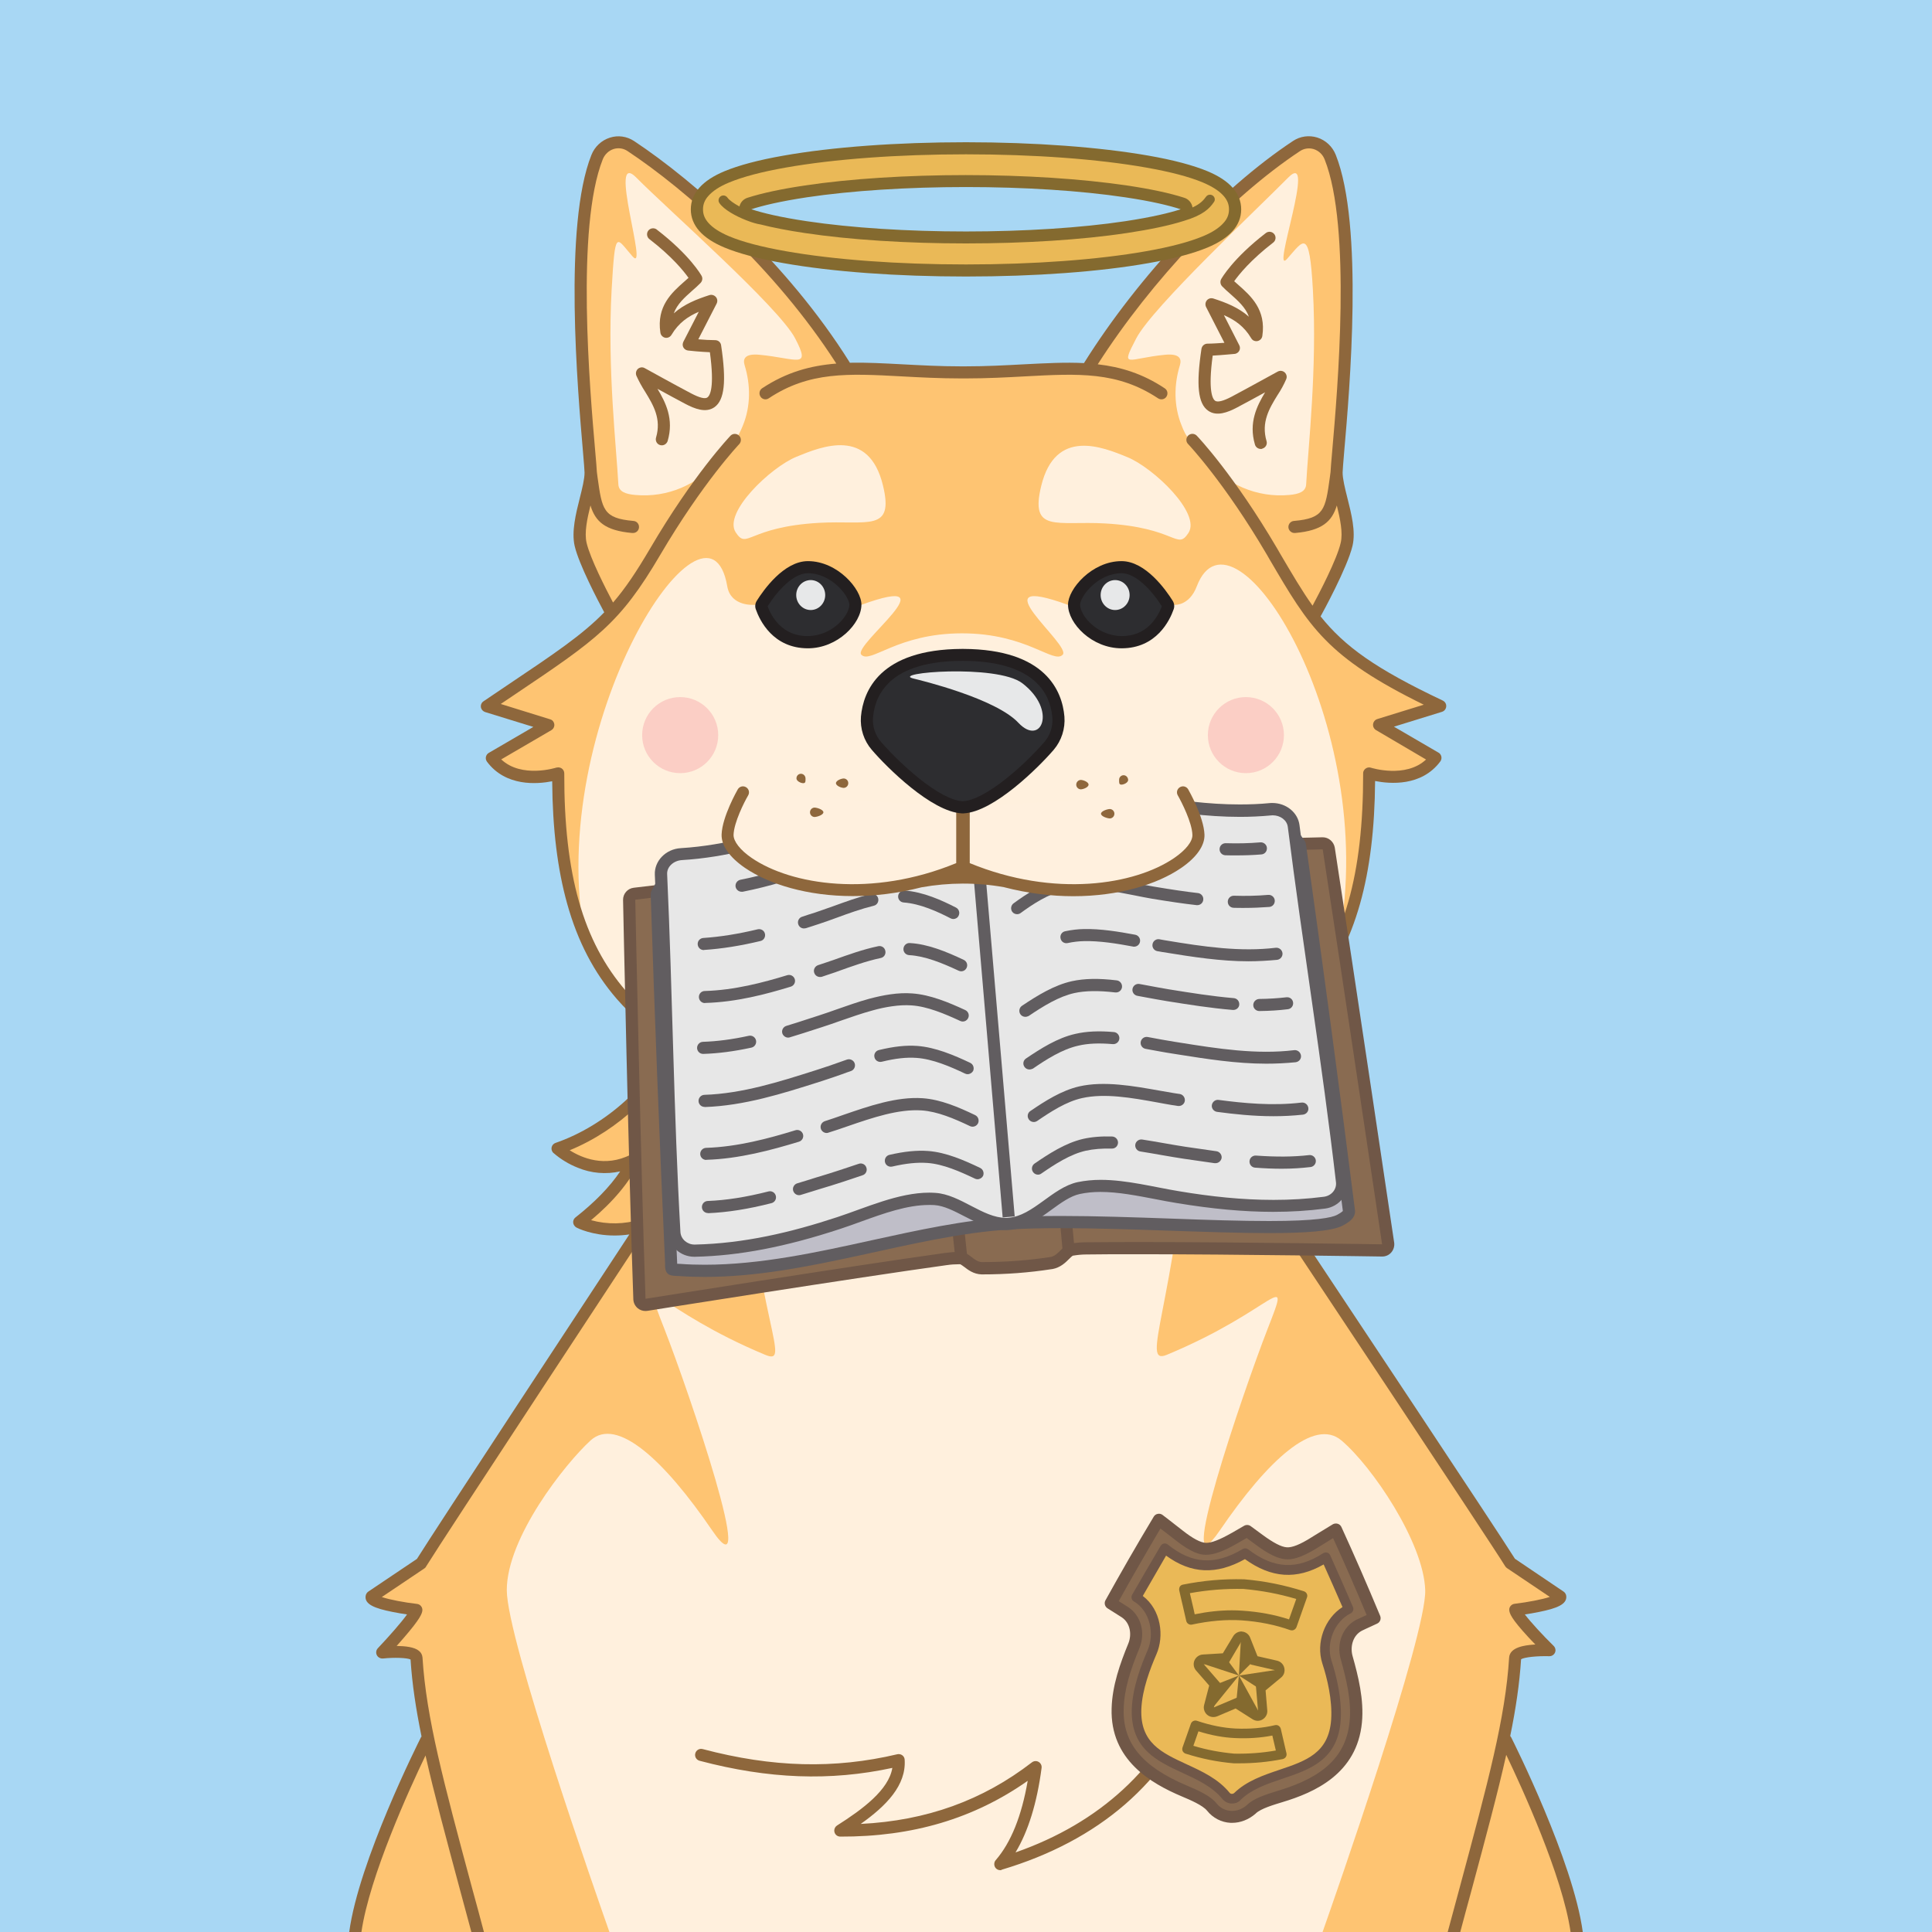 <?xml version="1.0" standalone="no"?>
<!-- Good Boi #3358 - Attributes: Cyan, Police Badge, Halo, Book - GoodBoiSociety.io - So NFT! Much doge! Very vector! -->
<!DOCTYPE svg PUBLIC "-//W3C//DTD SVG 1.1//EN"
 "http://www.w3.org/Graphics/SVG/1.1/DTD/svg11.dtd">
<!-- Created with svg_stack (http://github.com/astraw/svg_stack) -->
<svg xmlns="http://www.w3.org/2000/svg" xmlns:sodipodi="http://sodipodi.sourceforge.net/DTD/sodipodi-0.dtd" xmlns:dc="http://purl.org/dc/elements/1.1/" xmlns:cc="http://creativecommons.org/ns#" xmlns:rdf="http://www.w3.org/1999/02/22-rdf-syntax-ns#" xmlns:inkscape="http://www.inkscape.org/namespaces/inkscape" version="1.1" width="1600.0" height="1600.0">
  <defs/>
  <g id="id0:id0" transform="matrix(1.0,0,0,1.0,0.0,0.0)"><sodipodi:namedview pagecolor="#ffffff" bordercolor="#666666" borderopacity="1" objecttolerance="10" gridtolerance="10" guidetolerance="10" inkscape:pageopacity="0" inkscape:pageshadow="2" inkscape:window-width="1848" inkscape:window-height="1016" id="namedview7" showgrid="false" inkscape:zoom="0.1475" inkscape:cx="800" inkscape:cy="800" inkscape:window-x="72" inkscape:window-y="27" inkscape:window-maximized="1" inkscape:current-layer="layer1"/>
<style type="text/css" id="id0:style2">
	.st0{fill:#A8D7F4;}
</style>

<g inkscape:groupmode="layer" id="id0:layer1" inkscape:label="Cyan"><rect x="0" y="0" class="st0" width="1600" height="1600" id="id0:rect4" style="fill:#a8d7f4"/></g></g>
  <g id="id1:id1" transform="matrix(1.0,0,0,1.0,0.0,0.0)"><sodipodi:namedview pagecolor="#ffffff" bordercolor="#666666" borderopacity="1" objecttolerance="10" gridtolerance="10" guidetolerance="10" inkscape:pageopacity="0" inkscape:pageshadow="2" inkscape:window-width="1848" inkscape:window-height="1016" id="namedview47" showgrid="false" inkscape:zoom="1.3559163" inkscape:cx="750.05865" inkscape:cy="1077.7477" inkscape:window-x="72" inkscape:window-y="27" inkscape:window-maximized="1" inkscape:current-layer="layer1"/>
<style type="text/css" id="id1:style2">
	.st0{fill:#FFF0DD;}
	.st1{fill:#FEC472;}
	.st2{ fill:#F8ADAE;enable-background:new    ;}
	.st3{fill:#8E673C;}
	.st4{fill:#2D2D30;}
	.st5{fill:#231F20;}
	.st6{fill:#E7E8E9;}
</style>

<g inkscape:groupmode="layer" id="id1:layer1" inkscape:label="Layer 1"><g transform="translate(0,3.7353496e-5)" id="id1:Layer_2_1_"><g id="id1:Doge_Base"><path inkscape:connector-curvature="0" class="st0" d="m 348.6,1333 c -0.3,6.1 -28.2,35.5 -28.2,35.5 0,0 27.9,-2.9 28.4,4.4 1.3,21.3 4.6,43.1 9.8,67.8 l -1.6,0.3 c 0,0 -50.6,100.2 -58.8,159 h 1011.4 c -8.2,-58.8 -58.8,-159 -58.8,-159 l -2,-0.4 c 5.2,-24.7 8.5,-46.4 9.8,-67.7 0.4,-7.3 28.4,-6.3 28.4,-6.3 0,0 -27.9,-27.5 -28.2,-33.6 0,0 37.9,-4.5 37.2,-10.8 0,0 -37.6,-21.9 -41.2,-27.7 -11.9,-19.5 -180.9,-273 -185.1,-279.9 23.6,9.7 52.5,-2.4 52.5,-2.4 -22.2,-17.3 -36.9,-34.5 -45.2,-51.4 34.2,17.4 63.1,-9.6 63.1,-9.6 -41.5,-6.7 -90.9,-53.9 -100.3,-89 46.6,-30.7 98.6,-107.7 97.8,-221.6 0,0 36.6,12 55,-12.8 l -46.7,-27.3 50.7,-15.6 c -73,-34.5 -95.4,-56.4 -119.9,-95.3 l 16.6,18.1 c 0,0 21.5,-39 25.7,-56.8 4.2,-17.8 -8.3,-44.6 -8.3,-59.5 0,-13.3 21.8,-193.2 -5.3,-261.2 -4.5,-11.4 -17.9,-15.7 -27.9,-9.1 -58.1,38.4 -125.7,109 -171.8,182.6 l 2.5,2.7 c -29.7,-2.6 -62.7,2.2 -105.1,2.2 h -3 c -39.8,0 -71.3,-4.3 -99.6,-2.6 l 2.8,-3 C 657.2,229.4 584.2,159.6 526.1,121.2 c -10,-6.6 -23.3,-2.2 -27.9,9.1 -27,67.8 -5.2,247.7 -5.2,261 0,14.9 -12.5,41.8 -8.3,59.5 4.2,17.7 25.7,56.8 25.7,56.8 l 4.3,-4.6 c -22.4,25.8 -49.2,42.4 -107.6,81.8 l 50.7,15.6 -46.7,27.3 c 18.4,24.7 55,12.8 55,12.8 -8.2,96.1 31.2,184.2 95.1,221.1 -9.5,35.2 -26.8,59.3 -95.8,89.5 0,0 28.9,27 63.1,9.6 -8.3,17 -23,34.1 -45.2,51.4 0,0 22.7,11.7 52.5,2.4 0,0 -171.2,260.1 -183.2,279.9 -3.6,5.9 -41.2,27.7 -41.2,27.7 -0.7,6.4 37.2,10.9 37.2,10.9 z M 536,1014.8 c 0.2,0.3 0.1,0.1 0,0 z" id="id1:path4" style="fill:#fff0dd"/><path inkscape:connector-curvature="0" class="st1" d="m 344.7,1333 c -0.3,6.1 -28.2,35.5 -28.2,35.5 0,0 27.9,-2.9 28.4,4.4 1.3,21.3 4.6,43.1 9.8,67.8 l -1.6,0.3 c 0,0 -50.6,100.2 -58.8,159 h 210.4 c -9.6,-27.1 -85,-242.3 -85,-283.1 0,-43.6 48.2,-104.6 69.4,-124 21.8,-19.9 61.1,16.5 100.6,74.4 39.5,57.9 -18.8,-113.8 -39.5,-166.8 -20.7,-53 -6.5,-16 83.5,21.5 22.6,9.4 -6.9,-28 -19.1,-187.8 L 594,884.6 c -21.5,-10 -3.5,-2.2 -36.5,-23 v 0 c -9.5,35.2 -26.8,59.3 -95.8,89.5 0,0 28.9,27 63.1,9.6 -8.3,17 -23,34.1 -45.2,51.4 0,0 22.7,11.7 52.5,2.4 0,0 -171.2,260.1 -183.3,279.9 -3.6,5.9 -41.2,27.7 -41.2,27.7 -0.7,6.4 37.1,10.9 37.1,10.9 z" id="id1:path6" style="fill:#fec472"/><circle class="st2" cx="1031.8" cy="608.8" r="31.5" id="id1:circle8" style="opacity:1;fill:#fbcec5;enable-background:new;stroke:none;fill-opacity:1"/><circle class="st2" cx="563.3" cy="608.8" r="31.5" id="id1:circle10" style="opacity:1;fill:#fbcec5;enable-background:new;stroke:none;fill-opacity:1"/><path inkscape:connector-curvature="0" class="st1" d="m 1192.7,584.8 c -73,-34.5 -95.4,-56.4 -119.9,-95.3 l 16.6,18.1 c 0,0 21.5,-39 25.7,-56.8 4.2,-17.8 -8.3,-44.6 -8.3,-59.5 0,-13.3 21.8,-193.2 -5.3,-261.2 -4.5,-11.4 -17.9,-15.7 -27.9,-9.1 -58,38.4 -125.6,109 -171.7,182.5 l 2.5,2.7 c -29.7,-2.6 -62.7,2.2 -105.1,2.2 h -3 c -39.8,0 -71.3,-4.3 -99.6,-2.6 l 2.8,-3 C 653.4,229.2 580.4,159.4 522.3,121 c -10,-6.6 -23.3,-2.2 -27.9,9.1 -27.1,68.1 -5.3,248 -5.3,261.2 0,14.9 -12.5,41.8 -8.3,59.5 4.2,17.7 25.7,56.8 25.7,56.8 l 4.3,-4.6 c -22.4,25.8 -49.2,42.4 -107.6,81.8 l 50.7,15.6 -46.7,27.3 c 18.4,24.7 55,12.8 55,12.8 -4.3,49.7 4.2,97.2 22.2,136.6 -33.7,-177.6 101.8,-385.7 117.9,-291.5 2.9,17 22.4,15.3 22.4,15.3 h 88.6 c 76.7,-27.8 -7.6,33.4 0,41.3 7.6,7.9 29.6,-17.7 83.4,-17.7 53.8,0 75.8,25.7 83.4,17.7 7.6,-8 -72.4,-69.1 4.3,-41.3 H 973 c 0,0 12,0.8 18.1,-15.3 30,-78.5 151.6,113.9 117.9,291.5 l 0.8,1.1 c 15.8,-36.9 25.2,-83.7 23.9,-137.7 0,0 36.6,12 55,-12.8 L 1142,600.4 Z M 678.2,433 c -59.3,3.4 -59.2,22.6 -68.9,7.9 -10.7,-16.3 29,-53.9 50.2,-62.6 21.2,-8.7 60,-24.5 71.7,23.6 9.6,39.3 -12.9,28.8 -53,31.1 z m 306,8.4 c -9.7,14.7 -9.6,-4.5 -68.9,-7.9 -40.1,-2.3 -62.6,8.2 -53,-31.1 11.7,-48.1 50.5,-32.4 71.6,-23.7 21.1,8.7 61,46.3 50.3,62.7 z" id="id1:path12" style="fill:#fec472"/><path inkscape:connector-curvature="0" class="st0" d="m 615.3,352.2 c 6.4,-15.8 6.4,-33.3 1.4,-49.6 -1.8,-5.7 0.5,-9.9 12.2,-8.8 31.3,3 43.1,12.3 29.6,-13.6 -13.5,-25.9 -106.8,-108 -131.4,-133 -24.6,-25 10.5,80.6 -3.2,65.2 -13.7,-15.4 -14.4,-24.4 -17.4,28 -3.6,65 4,130.5 5.6,160.7 0.3,6.2 6.2,8.1 13.9,8.8 26.6,2.5 52.8,-8.6 69.3,-29.6 4.7,-5.9 9.1,-11.2 13.2,-16 3.2,-3.6 5,-7.7 6.8,-12.1 z" id="id1:path14" style="fill:#fff0dd"/><path inkscape:connector-curvature="0" class="st0" d="m 978.5,352.2 c -6.4,-15.8 -6.4,-33.3 -1.4,-49.6 1.8,-5.7 -0.5,-9.9 -12.2,-8.8 -31.3,3 -37.4,12.3 -23.9,-13.6 13.5,-25.9 101.1,-108 125.7,-133 24.6,-25 -14.5,82.6 -0.8,67.2 13.7,-15.4 18.5,-26.5 21.4,26 3.6,65 -4,130.5 -5.6,160.7 -0.3,6.2 -6.2,8.1 -13.9,8.8 -26.6,2.5 -52.8,-8.6 -69.3,-29.6 -4.7,-5.9 -9.1,-11.2 -13.2,-16 -3.3,-3.6 -5.1,-7.7 -6.8,-12.1 z" id="id1:path16" style="fill:#fff0dd"/><path inkscape:connector-curvature="0" class="st3" d="m 828.4,1548.8 c -2.8,0 -5,-2.2 -5,-5 0,-1.2 0.4,-2.4 1.2,-3.3 12.6,-14.5 21.5,-36.6 26.5,-65.7 -44.5,31.3 -95.4,46.4 -155.2,46.2 -2.8,0 -5,-2.2 -5,-5 0,-1.7 0.9,-3.3 2.3,-4.2 21.3,-13.5 42.8,-29.5 45.8,-47.7 -51.5,11.1 -102.4,9.2 -159.6,-5.9 -2.7,-0.7 -4.3,-3.4 -3.6,-6.1 0.7,-2.7 3.4,-4.3 6.1,-3.6 57.9,15.3 109.1,16.6 161.2,4.3 2.7,-0.6 5.4,1 6,3.7 0.1,0.3 0.1,0.5 0.1,0.8 1.4,21.2 -15.2,38.2 -36.4,53.2 54.5,-2.7 101,-19.5 141.8,-51 2.2,-1.7 5.3,-1.3 7,0.9 0.8,1 1.2,2.4 1,3.7 -3.8,29.1 -11.1,52.6 -21.6,70 70,-24.5 119.2,-69.9 146.4,-135.2 1.1,-2.6 4,-3.8 6.6,-2.7 2.6,1.1 3.8,4 2.7,6.6 -15.2,36.5 -37.1,67.3 -65.1,91.6 -27.6,23.9 -62,42.1 -102,54 -0.2,0.3 -0.7,0.4 -1.2,0.4 z" id="id1:path18" style="fill:#8e673c"/><path inkscape:connector-curvature="0" class="st3" d="m 796.8,809.4 c -32.1,0 -62.5,-11.1 -79.4,-28.9 -1.8,-2.1 -1.7,-5.2 0.4,-7.1 2,-1.8 5,-1.7 6.8,0.2 15.1,15.9 42.8,25.8 72.2,25.8 29.4,0 57.1,-9.9 72.2,-25.8 2,-1.9 5.1,-1.9 7.1,0 1.9,1.9 1.9,4.9 0.2,6.8 -17,17.9 -47.4,29 -79.5,29 z" id="id1:path20" style="fill:#8e673c"/><path inkscape:connector-curvature="0" class="st3" d="m 1044.1,371.8 c -2.2,0 -4.2,-1.5 -4.8,-3.6 -5.4,-18.3 1.7,-32.1 8.4,-43.3 -7.7,4.2 -16.8,9.2 -23.3,12.6 -7.4,3.9 -16.8,7.7 -23.9,2.6 -8.4,-5.9 -10,-21.2 -5.5,-51.2 0.4,-2.5 2.5,-4.3 5,-4.3 3.9,0 9.5,-0.4 14,-0.7 l -15.2,-29.7 c -1.2,-2.5 -0.2,-5.5 2.2,-6.7 1.2,-0.6 2.5,-0.7 3.8,-0.3 10.2,3.3 20.7,7.3 29.5,15.1 -2.8,-7.7 -9,-13.2 -15.3,-18.8 -2.5,-2.2 -4.8,-4.2 -6.9,-6.4 -1.5,-1.6 -1.8,-4 -0.8,-5.9 0.4,-0.7 9.6,-17.1 37,-38.2 2.2,-1.7 5.3,-1.3 7,0.9 1.7,2.2 1.3,5.3 -0.9,7 -18.7,14.4 -28.4,26.5 -32.3,32 1.1,1 2.3,2.1 3.5,3.1 10.3,9.1 23.1,20.5 19.8,42.3 -0.4,2.7 -3,4.6 -5.7,4.2 -1.5,-0.2 -2.8,-1.1 -3.5,-2.4 -5.9,-9.9 -13.6,-15.2 -22.6,-19.1 l 12.7,24.9 c 1.3,2.5 0.3,5.5 -2.2,6.7 -0.6,0.3 -1.2,0.5 -1.8,0.5 -0.5,0 -10.2,1 -18,1.4 -4,29.5 0,36 2,37.4 2,1.4 6.6,0.3 13.5,-3.3 13.4,-7.1 38.1,-20.8 38.4,-20.9 2.4,-1.3 5.5,-0.4 6.8,2.1 0.7,1.3 0.8,2.8 0.2,4.2 -2,4.6 -4.4,9 -7.2,13.2 -6.8,11 -13.7,22.5 -9.1,38.1 0.8,2.6 -0.7,5.4 -3.4,6.2 -0.5,0.3 -1,0.4 -1.4,0.3 z" id="id1:path22" style="fill:#8e673c"/><path inkscape:connector-curvature="0" class="st3" d="m 548.1,368.8 c -2.8,0 -5,-2.2 -5,-5 0,-0.5 0.1,-1 0.2,-1.4 4.6,-15.6 -2.3,-27 -9.1,-38.1 -2.7,-4.2 -5.1,-8.6 -7.2,-13.2 -1,-2.6 0.2,-5.5 2.7,-6.5 1.4,-0.6 3,-0.5 4.3,0.3 0.2,0.1 24.9,13.8 38.4,20.9 6.9,3.6 11.5,4.8 13.5,3.3 2,-1.5 6,-7.9 2,-37.4 -7.8,-0.3 -17.5,-1.3 -18,-1.4 -2.8,-0.3 -4.8,-2.7 -4.5,-5.4 0.1,-0.6 0.2,-1.2 0.5,-1.8 l 12.8,-24.9 c -9,3.9 -16.7,9.2 -22.6,19.1 -1.4,2.4 -4.5,3.2 -6.8,1.8 -1.3,-0.8 -2.2,-2.1 -2.4,-3.6 -3.3,-21.9 9.5,-33.2 19.8,-42.3 1.2,-1.1 2.4,-2.1 3.5,-3.1 -3.9,-5.5 -13.5,-17.5 -32.3,-32 -2.2,-1.6 -2.7,-4.8 -1.1,-7 1.6,-2.2 4.8,-2.7 7,-1.1 0.1,0 0.1,0.1 0.2,0.2 27.4,21.1 36.6,37.5 37,38.2 1.1,1.9 0.7,4.3 -0.8,5.9 -2.1,2.2 -4.4,4.2 -6.9,6.4 -6.4,5.7 -12.5,11.1 -15.3,18.8 8.8,-7.8 19.3,-11.8 29.5,-15.1 2.6,-0.8 5.4,0.6 6.3,3.2 0.4,1.2 0.3,2.6 -0.3,3.8 L 578.3,281 c 4.5,0.4 10.1,0.7 14,0.7 2.5,0 4.6,1.8 4.9,4.3 4.5,30 2.8,45.3 -5.5,51.2 -7.2,5.1 -16.6,1.2 -23.9,-2.6 -6.5,-3.4 -15.6,-8.4 -23.3,-12.6 6.7,11.2 13.8,25 8.4,43.3 -0.7,2 -2.6,3.5 -4.8,3.5 z" id="id1:path24" style="fill:#8e673c"/><path inkscape:connector-curvature="0" class="st4" d="m 928.8,531.8 c -22.4,0 -39.3,-18.8 -39.3,-31.1 0,-3.9 3,-10.9 9.8,-17.7 8.4,-8.5 19.2,-13.3 29.5,-13.3 17.7,0 33.7,23.4 38.2,30.5 0.5,0.8 0.6,1.7 0.3,2.6 -3.1,8.8 -12.9,29 -38.5,29 z" id="id1:path26" style="fill:#2d2d30"/><path inkscape:connector-curvature="0" class="st5" d="m 928.8,474.7 c 11.8,0 24.9,14 33.4,27.4 -2.1,5.6 -5.2,10.7 -9.3,15 -6.4,6.5 -14.3,9.7 -24.1,9.7 -9.1,-0.2 -17.9,-3.6 -24.7,-9.7 -5.8,-5.1 -9.6,-11.6 -9.6,-16.4 0,-2.2 2.3,-8 8.4,-14.2 7.4,-7.5 16.9,-11.8 25.9,-11.8 m 0,-10 c -24.5,0 -44.4,23.1 -44.3,36.1 0,15.6 19.8,36.1 44.3,36.1 29,0 40,-23.2 43.2,-32.4 0.8,-2.3 0.5,-4.8 -0.8,-6.9 -5.5,-8.8 -22.4,-32.9 -42.4,-32.9 z" id="id1:path28" style="fill:#231f20"/><path inkscape:connector-curvature="0" class="st4" d="m 669.1,531.8 c -25.6,0 -35.4,-20.3 -38.5,-29 -0.3,-0.9 -0.2,-1.8 0.3,-2.6 4.5,-7.2 20.5,-30.5 38.2,-30.5 10.3,0 21,4.9 29.5,13.3 6.8,6.8 9.8,13.8 9.8,17.7 0,12.3 -16.9,31.1 -39.3,31.1 z" id="id1:path30" style="fill:#2d2d30"/><path inkscape:connector-curvature="0" class="st5" d="m 669.1,474.7 c 9,0 18.4,4.3 25.9,11.8 6.1,6.1 8.4,12 8.4,14.2 0,4.8 -3.8,11.3 -9.6,16.4 -6.8,6.1 -15.6,9.5 -24.7,9.7 -9.8,0 -17.7,-3.2 -24.1,-9.7 -4.1,-4.3 -7.3,-9.4 -9.3,-15 8.5,-13.4 21.6,-27.4 33.4,-27.4 m 0,-10 c -20,0 -36.9,24.1 -42.4,32.9 -1.3,2.1 -1.6,4.6 -0.8,6.9 3.2,9.2 14.2,32.4 43.2,32.4 24.5,0 44.2,-20.5 44.3,-36.1 0.1,-12.9 -19.8,-36.1 -44.3,-36.1 z" id="id1:path32" style="fill:#231f20"/><ellipse class="st6" cx="923.5" cy="492.8" rx="12" ry="12.4" id="id1:ellipse34" style="fill:#e7e8e9"/><ellipse class="st6" cx="671.4" cy="492.8" rx="12" ry="12.4" id="id1:ellipse36" style="fill:#e7e8e9"/><path inkscape:connector-curvature="0" class="st1" d="m 966.3,1122 c 90,-37.4 104.1,-74.4 83.5,-21.5 -20.6,52.9 -79,224.7 -39.5,166.8 39.5,-57.9 78,-93.5 100.6,-74.4 25.4,21.4 68.2,84.6 69.4,124 1.2,37 -75.3,255.7 -85,283.1 h 210.4 c -8.2,-58.8 -58.8,-159 -58.8,-159 l -1.6,-0.3 c 5.2,-24.7 8.5,-46.4 9.8,-67.8 0.4,-7.3 28.4,-6.3 28.4,-6.3 0,0 -27.9,-27.5 -28.2,-33.6 0,0 37.9,-4.5 37.2,-10.8 0,0 -37.6,-21.9 -41.2,-27.7 -12.1,-19.8 -183.3,-279.9 -183.3,-279.9 29.7,9.2 52.5,-2.4 52.5,-2.4 -22.2,-17.3 -36.9,-34.5 -45.2,-51.4 34.2,17.4 63.1,-9.6 63.1,-9.6 -59.5,-18.8 -88.7,-53.3 -101.6,-85.9 -25.8,15.9 -16,7.3 -36.1,16.7 l -15.4,39.3 c -12.2,159.7 -41.6,210.1 -19,200.7 z" id="id1:path38" style="fill:#fec472"/><path inkscape:connector-curvature="0" class="st1" d="m 1036.8,865.2 v 0 c 1.8,-1.1 3.7,-2.3 5.8,-3.6 z" id="id1:path40" style="fill:#fec472"/><path inkscape:connector-curvature="0" class="st3" d="m 324.9,1334.9 c 4.4,0.9 8.7,1.6 12.2,2.1 -4.8,6.7 -15,18.3 -24.2,28 -1.9,2 -1.8,5.2 0.2,7.1 1.1,1 2.5,1.5 4,1.4 9.5,-1 19.9,-0.6 22.9,0.8 1.3,20.2 4.4,40.8 9.1,63.8 -0.2,0.2 -0.3,0.5 -0.5,0.7 -2.1,4.2 -51.5,102.4 -59.4,161.3 h 10.1 c 6.7,-46.3 40.1,-119.3 53.1,-146.3 7,31.2 16.7,67.1 28.8,112.2 2.9,10.8 6,22.2 9.2,34.1 h 10.4 c -3.4,-12.9 -6.7,-25.1 -9.9,-36.7 -23.6,-87.8 -37.9,-140.8 -41,-190.7 -0.2,-2.2 -1.2,-4.2 -2.9,-5.5 -3.7,-3.2 -11.4,-4 -18.5,-4.1 1.8,-2 3.8,-4.3 5.8,-6.6 14,-16.2 15.3,-20.3 15.5,-23 0.1,-2.6 -1.8,-4.9 -4.4,-5.2 -10.5,-1.2 -22.7,-3.5 -29.2,-5.7 l 35.4,-23.8 c 0.6,-0.4 1.1,-1 1.4,-1.7 11.9,-19.5 181.5,-277.2 183.2,-279.8 0,-0.1 0.1,-0.1 0.1,-0.2 0,-0.1 0.2,-0.3 0.2,-0.5 0,-0.2 0.1,-0.3 0.2,-0.4 0.1,-0.1 0.1,-0.3 0.1,-0.5 0,-0.2 0.1,-0.3 0.1,-0.5 0,-0.2 0,-0.3 0,-0.5 0,-0.2 0,-0.3 0,-0.5 0,-0.2 0,-0.3 0,-0.5 0,-0.2 -0.1,-0.3 -0.1,-0.5 0,-0.1 0,-0.2 0,-0.2 0,-0.1 -0.1,-0.1 -0.1,-0.2 -0.1,-0.2 -0.1,-0.3 -0.2,-0.5 -0.1,-0.1 -0.1,-0.3 -0.2,-0.4 -0.1,-0.1 -0.2,-0.3 -0.3,-0.4 -0.1,-0.1 -0.2,-0.3 -0.3,-0.4 -0.1,-0.1 -0.2,-0.2 -0.3,-0.3 -0.1,-0.1 -0.3,-0.2 -0.4,-0.3 l -0.2,-0.1 -0.2,-0.1 -0.5,-0.2 -0.4,-0.2 -0.5,-0.1 c -0.2,0 -0.3,-0.1 -0.5,-0.1 h -0.5 -0.5 -0.5 l -0.5,0.1 h -0.2 c -13.3,4.2 -27.6,4.4 -41,0.7 18.5,-15.5 31.8,-31.5 39.7,-47.6 1.2,-2.5 0.2,-5.5 -2.3,-6.7 -1.4,-0.7 -3.1,-0.7 -4.5,0 -21.6,11 -40.8,2.6 -50.6,-3.6 40.7,-16.7 76.9,-51 88.6,-84.1 7.7,4.7 15.9,9.1 24.7,13.3 1,0.5 2.1,1 3.1,1.5 10.2,31.6 57.3,129.2 59.4,133.5 0.8,1.7 2.6,2.8 4.5,2.8 0.8,0 1.5,-0.2 2.2,-0.5 2.5,-1.2 3.5,-4.2 2.3,-6.7 0,0 0,0 0,0 -0.5,-1 -41.5,-86 -55.8,-123.5 26.7,11.2 58,20.6 95.3,28.7 0.3,0.1 0.7,0.1 1.1,0.1 2.8,0 5,-2.2 5,-5 0,-2.4 -1.6,-4.4 -4,-4.9 -41.1,-8.9 -75,-19.4 -103.1,-32.2 -0.5,-0.3 -1,-0.6 -1.5,-0.7 -32,-14.7 -56.4,-32.5 -75.2,-54.2 -35.5,-41 -51.3,-96.6 -51.1,-180.2 0,-2.8 -2.2,-5 -5,-5 -0.5,0 -1.1,0.1 -1.6,0.2 -0.3,0.1 -28.7,9.1 -45.6,-6.8 l 41.5,-24.2 c 2.4,-1.4 3.2,-4.5 1.8,-6.8 -0.6,-1.1 -1.6,-1.9 -2.8,-2.2 l -40.9,-12.7 10.7,-7.2 c 69.2,-46.5 87.8,-59.1 121.4,-116.3 35.2,-59.9 65.2,-91.5 65.5,-91.8 1.8,-2.1 1.7,-5.2 -0.4,-7.1 -2,-1.7 -4.9,-1.7 -6.8,0.1 -1.2,1.3 -31,32.6 -66.8,93.7 -11.2,19 -20.4,32.8 -30.6,44.6 -6.1,-11.5 -18.9,-36.6 -21.9,-49.4 -2,-8.5 0.5,-20.1 3.2,-31 4,13.2 12,20.8 34.5,22.8 h 0.5 c 2.8,0.1 5.1,-2 5.2,-4.8 0.1,-2.8 -2,-5.1 -4.8,-5.2 v 0 c -24.8,-2.2 -25.8,-9.4 -29.5,-35.9 -0.2,-1.5 -0.4,-3 -0.6,-4.6 -0.1,-2.6 -0.6,-8.4 -1.4,-17.6 -4.4,-50.6 -16.1,-185.1 6.3,-241.4 1.6,-4 4.9,-7.2 9,-8.5 3.9,-1.2 8.1,-0.6 11.5,1.7 48.5,32.1 122.3,97.1 172.9,176 -21.4,1.7 -41.3,7.1 -61.5,20.5 -2.3,1.6 -2.8,4.7 -1.2,7 1.5,2.2 4.5,2.8 6.7,1.3 33.5,-22.3 65.7,-20.6 110.2,-18.2 14.7,0.8 31.4,1.7 49.5,1.7 h 3 c 18.1,0 34.8,-0.9 49.5,-1.7 44.5,-2.4 76.7,-4.1 110.3,18.2 2.3,1.5 5.4,0.9 6.9,-1.4 1.5,-2.3 0.9,-5.4 -1.4,-6.9 -18.3,-12.2 -36.4,-17.7 -55.5,-19.9 44.4,-69.4 109.7,-138.3 167.4,-176.5 3.4,-2.3 7.6,-2.9 11.5,-1.7 4.1,1.3 7.4,4.4 9,8.5 22.4,56.2 10.7,190.7 6.3,241.3 -0.8,9.2 -1.3,15 -1.4,17.6 -0.2,1.6 -0.4,3.1 -0.6,4.6 -3.7,26.6 -4.7,33.7 -29.5,35.9 -2.8,0.1 -4.9,2.5 -4.8,5.2 0.1,2.7 2.5,4.9 5.2,4.8 v 0 h 0.4 c 22.4,-2 30.5,-9.6 34.5,-22.8 2.7,10.9 5.2,22.6 3.2,31 -3.2,13.9 -18,42.1 -23.3,52 -8.7,-12.2 -16.9,-26.2 -26.9,-43.2 l -2.3,-4 C 1022,393.4 992.3,362 991,360.7 c -2,-1.9 -5.1,-1.9 -7.1,0.1 -1.8,1.9 -1.9,4.9 -0.1,6.8 0.3,0.3 30.3,31.9 65.4,91.8 l 2.3,4 c 32.9,56.1 47.3,80.8 127.6,120.2 l -38.5,11.9 c -2.6,0.8 -4.1,3.6 -3.3,6.3 0.4,1.2 1.2,2.2 2.2,2.8 L 1181,629 c -16.9,15.8 -45.3,6.9 -45.6,6.8 -2.6,-0.9 -5.4,0.6 -6.3,3.2 -0.2,0.5 -0.2,1 -0.2,1.6 0.1,83.6 -15.7,139.2 -51.2,180.2 -12.4,14.2 -26.8,26.5 -42.7,36.5 -0.1,0 -0.2,0 -0.3,0 -1.1,0.3 -2,0.9 -2.7,1.8 -33.2,20.6 -76.7,36.2 -134.2,48.6 -2.7,0.6 -4.4,3.2 -3.8,5.9 0.5,2.3 2.5,4 4.9,4 0.4,0 0.7,0 1.1,-0.1 36.2,-7.8 66.8,-16.9 92.9,-27.7 -13.5,36.3 -53.4,118.8 -55.3,122.4 -1.3,2.4 -0.5,5.5 1.9,6.8 2.4,1.3 5.5,0.5 6.8,-1.9 0,-0.1 0.1,-0.1 0.1,-0.2 2.1,-4 49.3,-101.3 58.8,-132.4 1.9,-0.9 3.8,-1.7 5.6,-2.6 7.9,-3.8 15.4,-7.8 22.4,-11.9 12.8,32.8 55.7,71.7 91.5,83.4 -10.1,6.1 -28.7,13.5 -49.4,2.9 -2.5,-1.3 -5.5,-0.3 -6.7,2.2 -0.7,1.4 -0.7,3.1 0,4.5 7.9,16.1 21.2,32.1 39.7,47.6 -13.4,3.7 -27.7,3.5 -41,-0.7 h -0.2 c -0.2,0 -0.3,-0.1 -0.5,-0.1 -0.2,0 -0.3,0 -0.5,0 h -0.5 -0.5 c -0.2,0 -0.3,0.1 -0.5,0.1 l -0.5,0.1 c -0.2,0.1 -0.3,0.1 -0.4,0.2 -0.2,0.1 -0.3,0.2 -0.5,0.2 l -0.2,0.1 -0.2,0.1 -0.4,0.3 c -0.1,0.1 -0.2,0.2 -0.3,0.3 -0.1,0.1 -0.2,0.2 -0.3,0.4 -0.1,0.1 -0.2,0.3 -0.3,0.4 -0.1,0.1 -0.2,0.3 -0.2,0.4 -0.1,0.2 -0.2,0.3 -0.2,0.5 0,0.1 -0.1,0.1 -0.1,0.2 0,0.1 0,0.2 0,0.2 0,0.2 -0.1,0.3 -0.1,0.5 0,0.2 0,0.3 0,0.5 0,0.2 0,0.3 0,0.5 0,0.2 0,0.3 0,0.5 0,0.2 0.1,0.3 0.1,0.5 0,0.2 0.1,0.3 0.1,0.5 0,0.1 0.1,0.3 0.2,0.4 0.1,0.2 0.2,0.3 0.2,0.5 0,0.1 0.1,0.1 0.1,0.2 1.7,2.6 173.1,260.3 185,279.8 0.4,0.6 0.9,1.1 1.5,1.5 l 35.4,23.8 c -6.1,2 -17.6,4.3 -29.2,5.7 -2.6,0.3 -4.6,2.6 -4.4,5.2 0.2,2.7 1.5,6.9 15.6,22.2 2.1,2.2 4.1,4.4 6,6.3 -0.9,0.1 -1.8,0.1 -2.8,0.2 -5,0.5 -18.3,1.7 -18.9,10.6 -3.1,50 -17.4,102.9 -41,190.7 -3.1,11.6 -6.4,23.8 -9.9,36.7 h 10.4 c 3.2,-11.9 6.2,-23.3 9.2,-34.1 12.2,-45.3 21.9,-81.4 28.9,-112.7 12.7,26.5 46.6,100.2 53.3,146.8 h 10.1 c -7.9,-58.8 -57.2,-157.1 -59.3,-161.3 -0.2,-0.4 -0.5,-0.7 -0.8,-1.1 4.7,-22.9 7.7,-43.5 9,-63.6 2.8,-1.7 13.4,-2.8 23.3,-2.5 2.8,0.1 5.1,-2.1 5.2,-4.8 0,-1.4 -0.5,-2.7 -1.5,-3.7 -9.1,-8.9 -19,-19.7 -23.9,-26.1 3.4,-0.5 7.7,-1.2 12,-2.1 14.3,-2.9 23.1,-6.2 22.3,-13.2 -0.2,-1.5 -1,-2.8 -2.2,-3.6 l -40.3,-27.2 c -14.3,-22.9 -145.4,-220.1 -177.7,-268.7 4,0.6 8.1,0.9 12.2,0.9 18.4,0 30.7,-6.2 31.5,-6.6 2.5,-1.3 3.4,-4.3 2.2,-6.7 -0.3,-0.6 -0.8,-1.2 -1.4,-1.6 -16,-12.5 -28.5,-25.3 -37,-38.1 11.7,2.6 23.9,1.6 35,-3 7.4,-2.9 14.3,-7.1 20.3,-12.3 2,-1.9 2.1,-5 0.2,-7.1 -0.7,-0.8 -1.7,-1.3 -2.8,-1.5 -34.7,-6.1 -83.6,-48.5 -95.2,-81.7 16.1,-10.3 30.7,-22.9 43.3,-37.3 19,-21.9 32.4,-47.8 41.2,-79 8,-28.5 12.1,-61.8 12.4,-101.4 12.2,2.4 38.4,4.7 54,-16.2 1.6,-2.2 1.2,-5.3 -1,-7 -0.1,-0.1 -0.3,-0.2 -0.5,-0.3 l -36.9,-21.5 39.8,-12.3 c 2.6,-0.8 4.1,-3.6 3.3,-6.3 -0.4,-1.3 -1.4,-2.4 -2.6,-3 -55.8,-26.4 -81.3,-44.8 -101.3,-69.8 0.1,-0.1 0.2,-0.3 0.3,-0.4 0.9,-1.6 21.9,-39.8 26.2,-58 2.8,-11.9 -1,-26.7 -4.3,-39.8 -2,-8 -3.9,-15.6 -3.9,-20.9 0,-1.9 0.6,-8.6 1.3,-17.2 4.5,-51.3 16.3,-187.5 -7,-245.9 -2.7,-6.8 -8.3,-12.1 -15.3,-14.3 -6.8,-2.1 -14.1,-1.1 -20,2.8 -60.1,39.7 -128.1,111.9 -173.2,184 -15.5,-0.8 -31.8,0.1 -49.5,1 -15.3,0.8 -31.2,1.7 -49,1.7 h -3 c -17.8,0 -33.7,-0.9 -49,-1.7 -15.3,-0.8 -29.7,-1.6 -43.4,-1.3 -0.1,-0.1 -0.1,-0.2 -0.2,-0.4 -51.3,-82 -128.3,-150 -178.5,-183.2 -5.9,-3.9 -13.2,-5 -20,-2.8 -7,2.2 -12.6,7.5 -15.3,14.3 -23.3,58.4 -11.4,194.6 -7,245.9 0.7,8.6 1.3,15.3 1.3,17.2 0,5.3 -1.9,12.9 -3.9,20.9 -3.3,13.1 -7,27.9 -4.3,39.8 3.6,15.5 19.3,45.3 24.5,55 -18.1,18.6 -40.5,33.7 -80.6,60.6 -6.1,4.1 -12.5,8.4 -19.4,13.1 -2.3,1.5 -2.9,4.7 -1.3,6.9 0.6,0.9 1.6,1.6 2.7,2 l 39.9,12.3 -36.9,21.5 c -2.4,1.4 -3.2,4.5 -1.8,6.8 0.1,0.2 0.2,0.3 0.3,0.5 15.6,20.9 41.8,18.6 54,16.2 0.3,39.6 4.4,72.8 12.4,101.4 8.7,31.2 22.2,57.1 41.2,79 12,13.7 25.8,25.7 41,35.7 -10.4,32.9 -50.1,69.1 -91.8,83.4 -2.6,0.9 -4,3.7 -3.1,6.3 0.3,0.8 0.7,1.5 1.3,2 6,5.2 12.9,9.4 20.3,12.3 11.1,4.6 23.3,5.6 35,3 -8.6,12.8 -21,25.5 -37,38.1 -2.2,1.7 -2.6,4.8 -0.8,7 0.4,0.6 1,1 1.6,1.4 0.7,0.4 13.1,6.6 31.5,6.6 4.1,0 8.2,-0.3 12.3,-0.9 -31.9,48.5 -161.7,245.9 -175.9,268.7 l -40.3,27.1 c -1.2,0.8 -2,2.2 -2.2,3.6 -1,7 7.7,10.3 22.1,13.2 z" id="id1:path42" style="fill:#8e673c"/></g></g></g></g>
  <g id="id2:id2" transform="matrix(1.0,0,0,1.0,0.0,0.0)"><sodipodi:namedview pagecolor="#ffffff" bordercolor="#666666" borderopacity="1" objecttolerance="10" gridtolerance="10" guidetolerance="10" inkscape:pageopacity="0" inkscape:pageshadow="2" inkscape:window-width="1848" inkscape:window-height="1016" id="namedview71" showgrid="false" inkscape:zoom="0.1475" inkscape:cx="-437.28814" inkscape:cy="800" inkscape:window-x="72" inkscape:window-y="27" inkscape:window-maximized="1" inkscape:current-layer="layer1"/>
<style type="text/css" id="id2:style2">
	.st0{fill:#896B51;}
	.st1{fill:#705747;}
	.st2{fill:#EAB957;}
	.st3{fill:#705748;}
	.st4{fill:#846A2F;}
</style>

<g inkscape:groupmode="layer" id="id2:layer1" inkscape:label="Police Badge"><g transform="translate(4.1456963e-7,2.8272498e-6)" id="id2:g68"><g id="id2:g18"><g id="id2:g16"><g id="id2:g8"><path inkscape:connector-curvature="0" class="st0" d="m 1019.3,1504.6 c -6.2,-0.3 -11.9,-3.3 -15.7,-8.1 -4.2,-5.2 -13.3,-9.3 -23,-13.4 -30.2,-12.8 -56.1,-32 -55,-68.1 0.5,-18.2 6.7,-35.6 13.5,-52.2 3.9,-9.7 1.6,-21.6 -7.4,-27.6 -4.7,-3 -7.1,-4.5 -11.9,-7.5 12.9,-23.3 26.2,-46.3 39.9,-69.2 6.6,5.1 9.9,7.6 16.5,12.8 12.5,9.8 18.6,11.2 22.2,11.3 5.6,0.2 13.1,-2.6 23.7,-8.7 4.2,-2.4 6.3,-3.6 10.6,-6.1 3.9,2.9 5.9,4.3 9.8,7.2 9.9,7.3 17,10.9 22.6,11.3 3.5,0.3 9.8,-0.4 23.3,-8.8 7.1,-4.4 10.6,-6.6 17.8,-10.9 11.1,24.3 21.7,48.7 32,73.4 -5.1,2.4 -7.7,3.5 -12.8,5.9 -9.6,5 -13.1,16.6 -10.3,26.6 4.8,17 9.3,35.5 7.6,53.4 -3.5,36.1 -30.7,52.1 -62.2,61.6 -10.1,3 -19.7,6.1 -24.4,10.8 -4.7,4.3 -10.7,6.6 -16.8,6.3 z" id="id2:path4" style="fill:#896b51"/><path inkscape:connector-curvature="0" class="st1" d="m 1020.4,1509.6 c -0.4,0 -0.9,0 -1.3,0 -7.6,-0.4 -14.6,-4 -19.4,-10 -3.7,-4.6 -14.1,-9 -21,-11.9 -25.5,-10.8 -59.4,-30.2 -58.1,-72.9 0.5,-18.9 7,-37.1 13.9,-53.9 2.8,-7 1.8,-16.6 -5.5,-21.5 -4.6,-2.9 -7,-4.4 -11.7,-7.4 -2.3,-1.4 -3.1,-4.4 -1.8,-6.7 12.6,-22.7 25.6,-45.4 40,-69.3 0.7,-1.2 2,-2.1 3.4,-2.3 1.4,-0.3 2.9,0.1 4,1 l 4.7,3.6 c 3.9,3 7,5.4 11.8,9.2 8.5,6.7 15,10.1 19.2,10.2 4.5,0.2 11.4,-2.5 21.1,-8 l 0.4,-0.2 c 4,-2.3 6.1,-3.5 10.2,-5.9 1.7,-1 3.9,-0.9 5.5,0.3 1.9,1.4 3.4,2.5 4.9,3.6 1.5,1.1 3,2.2 4.9,3.6 9,6.6 15.5,10 20,10.3 4.3,0.4 11.1,-2.3 20.3,-8.1 l 2.9,-1.8 c 5.3,-3.3 8.8,-5.4 14.9,-9.1 1.2,-0.7 2.7,-0.9 4.1,-0.5 1.4,0.4 2.5,1.4 3.1,2.7 10.8,23.6 21.3,47.7 32.1,73.6 1,2.5 -0.1,5.3 -2.5,6.4 -2.6,1.2 -4.5,2.1 -6.5,3 -1.9,0.9 -3.8,1.7 -6.2,2.9 -7.7,4.1 -9.7,13.5 -7.7,20.8 4.7,16.7 9.6,36.1 7.8,55.2 -4.1,42.6 -39.5,58 -65.7,65.9 -7.2,2.2 -18.2,5.4 -22.3,9.5 -0.1,0.1 -0.1,0.1 -0.2,0.2 -5.6,4.8 -12.4,7.5 -19.3,7.5 z M 926.5,1326 c 2.6,1.6 4.7,3 7.9,5 10.5,7 14.4,21.1 9.3,33.7 -7.6,18.5 -12.7,34.1 -13.1,50.5 -0.9,28.2 15.2,47.8 52,63.4 10.7,4.5 20,8.8 24.9,14.9 3,3.8 7.4,6 12.1,6.2 0,0 0,0 0,0 4.7,0.2 9.3,-1.5 13.1,-4.9 5.5,-5.4 15.2,-8.6 26.4,-12 37.8,-11.4 55.9,-29.1 58.6,-57.3 1.7,-17.4 -3,-35.7 -7.4,-51.6 -3.6,-13 1.7,-26.6 12.8,-32.4 0.1,0 0.1,-0.1 0.2,-0.1 2.6,-1.2 4.5,-2.1 6.5,-3 0.7,-0.3 1.3,-0.6 2,-0.9 -9.3,-22.3 -18.4,-43.2 -27.8,-63.7 -3.5,2.1 -6.3,3.9 -10,6.2 l -2.9,1.8 c -14.9,9.3 -22.2,9.9 -26.4,9.5 -6.5,-0.5 -14.3,-4.2 -25.1,-12.3 -1.9,-1.4 -3.4,-2.5 -4.9,-3.6 -0.7,-0.5 -1.5,-1.1 -2.3,-1.7 -2.5,1.5 -4.5,2.6 -7.4,4.3 l -0.4,0.2 c -11.6,6.7 -19.8,9.6 -26.4,9.4 -4.5,-0.1 -11.4,-1.6 -25.1,-12.4 -4.8,-3.8 -7.9,-6.2 -11.8,-9.1 l -0.3,-0.2 c -12.2,20.7 -23.6,40.4 -34.5,60.1 z" id="id2:path6" style="fill:#705747"/></g><g id="id2:g14"><path inkscape:connector-curvature="0" class="st2" d="m 1031.4,1286.5 c -24,14.3 -44.9,13.7 -66.7,-4 -8,13.4 -15.8,26.9 -23.6,40.4 v 0 c 15.2,8.9 19.7,30.2 13,45.5 -6.4,14.7 -12.2,31.1 -12.8,47 -1.7,48.9 50.4,42.9 74.1,71.9 2.4,2.9 6.9,3.1 9.5,0.5 25.9,-25.3 78.2,-15 81.6,-63.3 1.1,-15.8 -2.7,-33.3 -7.5,-48.1 -5.2,-16.2 2.5,-36.1 18,-43.7 v 0 c -6.1,-14.3 -12.5,-28.6 -18.9,-42.8 -23.7,15.2 -44.5,13.5 -66.7,-3.4 z" id="id2:path10" style="fill:#eab957"/><path inkscape:connector-curvature="0" class="st3" d="m 1020.4,1493.6 c -0.2,0 -0.3,0 -0.5,0 -3,-0.1 -5.7,-1.5 -7.6,-3.8 -8.3,-10.2 -20.9,-16 -33,-21.6 -21.2,-9.8 -43.1,-19.9 -42,-53 0.7,-18 7.8,-36.3 13.1,-48.5 5.7,-13 2.5,-32.3 -11.4,-40.5 -1.9,-1.1 -2.5,-3.5 -1.4,-5.5 l 0.1,-0.2 c 7.6,-13.2 15.6,-26.9 23.5,-40.3 0.6,-1 1.6,-1.7 2.7,-1.9 1.1,-0.2 2.3,0.1 3.2,0.8 20,16.2 39.2,17.4 62.1,3.7 1.4,-0.8 3.2,-0.7 4.5,0.3 21.2,16.2 40.4,17.2 62.1,3.2 1,-0.6 2.2,-0.8 3.3,-0.5 1.1,0.3 2,1.1 2.5,2.2 5.8,12.9 12.5,27.9 18.9,42.9 0.8,2 0,4.2 -1.9,5.2 -13.3,6.5 -20.6,24.3 -16,38.9 4.2,12.9 8.9,32 7.7,49.6 -2.3,33 -25.7,40.9 -48.3,48.5 -12.5,4.2 -25.5,8.6 -34.5,17.4 -1.7,2 -4.3,3.1 -7.1,3.1 z m -74,-171.9 c 15.2,11.4 17.9,33.3 11.3,48.3 -5,11.6 -11.8,28.9 -12.5,45.5 -1,27.8 16.8,36 37.3,45.5 13,6 26.4,12.1 35.9,23.8 0.4,0.5 1.1,0.8 1.8,0.8 0.7,0 1.3,-0.2 1.8,-0.6 10.3,-10.1 24.2,-14.8 37.5,-19.3 22,-7.4 40.9,-13.8 42.9,-41.5 1.1,-16.4 -3.3,-34.4 -7.3,-46.6 -5.5,-17.2 1.9,-37.3 16.7,-46.7 -5.3,-12.2 -10.7,-24.4 -15.6,-35.3 -22.4,12.8 -43.3,11.4 -65.2,-4.4 -23.6,13.2 -44.5,12.3 -65.3,-2.9 -6.4,11.2 -12.9,22.4 -19.3,33.4 z" id="id2:path12" style="fill:#705748"/></g></g></g><g id="id2:g50"><g id="id2:g28"><g id="id2:g22"><path inkscape:connector-curvature="0" class="st2" d="m 1041.8,1421.1 c -0.7,0 -1.5,-0.2 -2.1,-0.6 l -15.8,-10 -17.2,7.3 c -0.5,0.2 -1,0.3 -1.6,0.3 -0.9,0 -1.9,-0.3 -2.6,-1 -1.2,-1 -1.6,-2.6 -1.3,-4 l 4.7,-18.1 -12.3,-14.1 c -1,-1.2 -1.3,-2.8 -0.7,-4.2 0.6,-1.4 1.9,-2.4 3.4,-2.4 l 18.7,-1.1 9.6,-16 c 0.7,-1.2 2,-1.9 3.4,-1.9 0.1,0 0.2,0 0.3,0 1.5,0.1 2.8,1.1 3.4,2.5 l 6.8,17.4 18.2,4.2 c 1.5,0.3 2.6,1.5 3,3 0.3,1.5 -0.2,3 -1.3,4 l -14.4,11.9 1.6,18.6 c 0.1,1.5 -0.6,3 -1.9,3.8 -0.5,0.2 -1.2,0.4 -1.9,0.4 z" id="id2:path20" style="fill:#eab957"/></g><g id="id2:g26"><path inkscape:connector-curvature="0" class="st4" d="m 1028.2,1359.1 7.6,19.4 20.3,4.7 -16,13.2 1.8,20.7 -17.5,-11.2 -19.1,8.1 5.2,-20.1 -13.6,-15.7 20.8,-1.3 10.5,-17.8 m 0,-8 c -2.8,0 -5.4,1.5 -6.9,3.9 l -8.6,14.2 -16.6,1 c -3,0.2 -5.7,2.1 -6.9,4.9 -1.2,2.8 -0.7,6 1.3,8.3 l 10.9,12.5 -4.2,16.1 c -0.8,2.9 0.2,6.1 2.5,8.1 1.5,1.3 3.3,1.9 5.2,1.9 1.1,0 2.1,-0.2 3.1,-0.6 l 15.3,-6.5 14,8.9 c 1.3,0.8 2.8,1.3 4.3,1.3 1.4,0 2.9,-0.4 4.1,-1.2 2.6,-1.6 4.1,-4.5 3.8,-7.5 l -1.4,-16.5 12.8,-10.6 c 2.4,-1.9 3.4,-5 2.7,-8 -0.7,-3 -3,-5.3 -6,-6 l -16.2,-3.7 -6.1,-15.4 c -1.1,-2.8 -3.7,-4.8 -6.8,-5 0.1,-0.1 -0.1,-0.1 -0.3,-0.1 z" id="id2:path24" style="fill:#846a2f"/></g></g><g id="id2:g32"><polygon class="st4" points="1026,1387.6 1037,1376.6 1027.7,1357 " id="id2:polygon30" style="fill:#846a2f"/></g><g id="id2:g36"><polyline class="st4" points="1057.8,1382.8 1041.5,1397.6 1026,1387.6    " id="id2:polyline34" style="fill:#846a2f"/></g><g id="id2:g40"><polygon class="st4" points="1026,1387.6 1043.3,1419.1 1024,1407.8 " id="id2:polygon38" style="fill:#846a2f"/></g><g id="id2:g44"><polygon class="st4" points="1026,1387.6 1006.9,1395.1 1003.2,1415.7 " id="id2:polygon42" style="fill:#846a2f"/></g><g id="id2:g48"><polygon class="st4" points="1026,1387.6 1016.4,1374.6 994.6,1377.3 " id="id2:polygon46" style="fill:#846a2f"/></g></g><g id="id2:g58"><g id="id2:g56"><path inkscape:connector-curvature="0" class="st2" d="m 1069.9,1346.2 c -13.3,-4.8 -27.4,-7.4 -41.4,-8.3 -14.1,-0.9 -28.4,0.6 -42.1,3.6 -1.9,-8.4 -3.9,-16.9 -5.8,-25.3 16.6,-3.3 32.5,-4.7 49.4,-4.3 16.9,1.5 32.5,4.6 48.6,9.7 -2.9,8.3 -5.8,16.4 -8.7,24.6 z" id="id2:path52" style="fill:#eab957"/><path inkscape:connector-curvature="0" class="st4" d="m 1069.9,1350.2 c -0.5,0 -0.9,-0.1 -1.4,-0.2 -12.3,-4.4 -25.8,-7.1 -40.3,-8.1 -12.8,-0.8 -26.6,0.4 -41,3.5 -2.2,0.5 -4.3,-0.9 -4.8,-3 -1,-4.2 -1.9,-8.4 -2.9,-12.7 -1,-4.2 -2,-8.4 -2.9,-12.6 -0.2,-1.1 0,-2.2 0.5,-3.1 0.5,-0.9 1.5,-1.5 2.6,-1.7 17.1,-3.4 33,-4.8 50.3,-4.4 0.1,0 0.2,0 0.3,0 17.3,1.5 33,4.7 49.5,9.9 1,0.3 1.9,1.1 2.4,2 0.5,1 0.6,2.1 0.2,3.1 -1.9,5.5 -3.9,10.9 -5.8,16.4 -1,2.7 -1.9,5.5 -2.9,8.2 -0.4,1 -1.1,1.8 -2.1,2.3 -0.5,0.3 -1.1,0.4 -1.7,0.4 z m -49.6,-16.6 c 2.9,0 5.7,0.1 8.5,0.3 13.8,0.9 26.8,3.3 38.7,7.2 0.5,-1.5 1.1,-3 1.6,-4.5 1.5,-4.1 2.9,-8.2 4.4,-12.4 -14.4,-4.3 -28.4,-6.9 -43.7,-8.3 -15.2,-0.3 -29.4,0.8 -44.4,3.5 0.7,2.9 1.3,5.7 2,8.6 0.7,3 1.4,5.9 2,8.9 10.7,-2.2 21,-3.3 30.9,-3.3 z" id="id2:path54" style="fill:#846a2f"/></g></g><g id="id2:g66"><g id="id2:g64"><path inkscape:connector-curvature="0" class="st2" d="m 1056.8,1432.6 c -11,2.6 -22.4,3.4 -33.7,2.9 -11.3,-0.5 -22.5,-3 -33.1,-6.6 -2.3,6.5 -4.6,13.1 -6.9,19.6 12.9,4.1 25.4,6.6 38.9,7.8 13.6,0.3 26.2,-0.8 39.5,-3.4 -1.6,-6.8 -3.2,-13.6 -4.7,-20.3 z" id="id2:path60" style="fill:#eab957"/><path inkscape:connector-curvature="0" class="st4" d="m 1026.4,1460.3 c -1.5,0 -2.9,0 -4.4,0 -0.1,0 -0.2,0 -0.3,0 -13.9,-1.2 -26.5,-3.8 -39.8,-8 -1,-0.3 -1.9,-1.1 -2.4,-2 -0.5,-1 -0.5,-2.1 -0.2,-3.1 1.2,-3.3 2.3,-6.6 3.5,-9.9 1.1,-3.2 2.3,-6.5 3.4,-9.7 0.7,-2.1 3,-3.2 5.1,-2.5 11.2,3.8 21.9,5.9 32,6.4 11.6,0.5 22.6,-0.4 32.6,-2.8 1,-0.2 2.1,-0.1 3,0.5 0.9,0.6 1.5,1.5 1.8,2.5 1.5,6.6 3.1,13.4 4.6,19.9 l 0.1,0.3 c 0.2,1.1 0.1,2.2 -0.5,3.1 -0.6,0.9 -1.5,1.5 -2.6,1.8 -12.2,2.4 -23.8,3.5 -35.9,3.5 z m -4.2,-8 c 11.8,0.2 22.9,-0.6 34.4,-2.6 -1,-4.1 -1.9,-8.3 -2.9,-12.4 -9.6,1.9 -20,2.6 -30.8,2.1 -9.7,-0.4 -19.9,-2.3 -30.4,-5.6 -0.7,2 -1.4,4 -2.1,6 -0.7,2 -1.4,4 -2.1,6 11.2,3.4 22.1,5.4 33.9,6.5 z" id="id2:path62" style="fill:#846a2f"/></g></g></g></g></g>
  <g id="id3:id3" transform="matrix(1.0,0,0,1.0,0.0,0.0)"><sodipodi:namedview pagecolor="#ffffff" bordercolor="#666666" borderopacity="1" objecttolerance="10" gridtolerance="10" guidetolerance="10" inkscape:pageopacity="0" inkscape:pageshadow="2" inkscape:window-width="1848" inkscape:window-height="1016" id="namedview17" showgrid="false" inkscape:zoom="0.1475" inkscape:cx="800" inkscape:cy="800" inkscape:window-x="72" inkscape:window-y="27" inkscape:window-maximized="1" inkscape:current-layer="layer1"/>
<style type="text/css" id="id3:style2">
	.st0{fill:#EAB957;}
	.st1{fill:#846A2F;}
</style>

<g inkscape:groupmode="layer" id="id3:layer1" inkscape:label="Halo"><g id="id3:g14"><g id="id3:g6"><path inkscape:connector-curvature="0" class="st0" d="m 800,224 c -56.6,0 -110,-3.9 -150.3,-11 -20.2,-3.6 -36.3,-7.8 -47.7,-12.6 -16.5,-6.9 -24.8,-16 -24.8,-27 0,-11 8.4,-20.1 24.8,-27 11.5,-4.8 27.5,-9 47.7,-12.6 40.3,-7.1 93.6,-11 150.3,-11 56.7,0 110,3.9 150.3,11 20.2,3.6 36.3,7.8 47.7,12.6 16.5,6.9 24.8,16 24.8,27 0,11 -8.4,20.1 -24.8,27 -11.5,4.8 -27.5,9 -47.7,12.6 -40.3,7.1 -93.7,11 -150.3,11 z m 0,-73.9 c -48.5,0 -95.6,3 -132.6,8.5 -19.3,2.9 -35,6.2 -46.8,10 -2.1,0.7 -3.5,2.6 -3.5,4.8 0,2.2 1.4,4.1 3.5,4.8 11.8,3.8 27.5,7.2 46.8,10 36.9,5.5 84,8.5 132.6,8.5 48.5,0 95.6,-3 132.6,-8.5 19.3,-2.9 35,-6.2 46.8,-10 2.1,-0.7 3.5,-2.6 3.5,-4.8 0,-2.2 -1.4,-4.1 -3.5,-4.8 -11.7,-3.8 -27.5,-7.2 -46.8,-10 -37,-5.4 -84.1,-8.5 -132.6,-8.5 z" id="id3:path4" style="fill:#eab957"/></g><g id="id3:g12"><path inkscape:connector-curvature="0" class="st1" d="m 1000,141.8 c -11.8,-4.9 -28.2,-9.3 -48.8,-12.9 -40.6,-7.1 -94.3,-11.1 -151.2,-11.1 -56.9,0 -110.6,3.9 -151.2,11.1 -20.6,3.6 -37,8 -48.8,12.9 -18.5,7.7 -27.9,18.4 -27.9,31.6 0,13.2 9.4,23.9 27.9,31.6 11.8,4.9 28.2,9.3 48.8,12.9 40.5,7.2 94.2,11.1 151.2,11.1 56.9,0 110.6,-3.9 151.2,-11.1 20.6,-3.6 37,-8 48.8,-12.9 18.5,-7.7 27.9,-18.4 27.9,-31.6 0,-13.2 -9.4,-23.9 -27.9,-31.6 z m 13.3,42.8 c -3.6,4.1 -9.4,7.9 -17.2,11.1 -11.1,4.6 -26.8,8.8 -46.7,12.3 -40,7.1 -93.1,11 -149.4,11 -56.4,0 -109.4,-3.9 -149.4,-11 -19.8,-3.5 -35.5,-7.6 -46.7,-12.3 -7.8,-3.3 -13.6,-7 -17.2,-11.1 -3.1,-3.5 -4.5,-7 -4.5,-11.2 0,-4.2 1.4,-7.8 4.5,-11.2 3.6,-4.1 9.4,-7.9 17.2,-11.1 11.1,-4.6 26.8,-8.8 46.7,-12.3 40,-7.1 93,-11 149.4,-11 56.4,0 109.4,3.9 149.4,11 19.8,3.5 35.5,7.6 46.7,12.3 7.8,3.3 13.6,7 17.2,11.1 3.1,3.5 4.5,7 4.5,11.2 0,4.2 -1.4,7.8 -4.5,11.2 z" id="id3:path8" style="fill:#846a2f"/><path inkscape:connector-curvature="0" class="st1" d="m 1004.4,162 c -1.8,-1.3 -4.3,-0.9 -5.6,0.9 -2.1,2.9 -4.8,6 -11.2,8.9 -0.6,-3.7 -3.2,-6.9 -6.8,-8 -12,-3.9 -28,-7.3 -47.6,-10.2 -37.2,-5.5 -84.5,-8.6 -133.3,-8.6 -48.8,0 -96.1,3 -133.3,8.6 -19.5,2.9 -35.5,6.3 -47.6,10.2 -3.4,1.1 -5.9,3.9 -6.6,7.2 -4.4,-2.4 -8.3,-5 -10,-7.4 -1.3,-1.8 -3.8,-2.3 -5.6,-1 -1.8,1.3 -2.3,3.8 -1,5.6 3.7,5.4 13.5,10.8 22.2,14.2 0.3,0.1 0.5,0.2 0.8,0.3 4.3,1.7 8.3,2.8 11.1,3.2 10.2,2.6 22.5,5 36.7,7.1 37.2,5.6 84.5,8.6 133.3,8.6 48.8,0 96.1,-3 133.3,-8.6 19.2,-2.9 35,-6.2 47,-10 16.2,-4.8 21.5,-10.4 25,-15.5 1.4,-1.7 1,-4.2 -0.8,-5.5 z m -72.6,21.2 c -36.7,5.5 -83.5,8.5 -131.8,8.5 -48.3,0 -95.1,-3 -131.8,-8.5 -22.3,-3.3 -36.8,-6.9 -46,-9.9 9.2,-3 23.6,-6.5 46,-9.9 36.7,-5.5 83.5,-8.5 131.8,-8.5 48.3,0 95.1,3 131.8,8.5 22.3,3.3 36.8,6.9 46,9.9 -9.2,3 -23.6,6.5 -46,9.9 z" id="id3:path10" style="fill:#846a2f"/></g></g></g></g>
  <g id="id4:id4" transform="matrix(1.0,0,0,1.0,0.0,0.0)"><style id="id4:style2" type="text/css">
	.st0{fill:#896B51;}
	.st1{fill:#705747;}
	.st2{fill:#BFBEC8;}
	.st3{fill:#615D60;}
	.st4{fill:#E7E7E7;}
	.st5{fill:#896B51;stroke:none;stroke-width:10;stroke-linejoin:round;stroke-miterlimit:10;}
	.st6{fill:#FFF0DD;}
</style>

<g id="id4:layer1"><g style="stroke:none" id="id4:g224" transform="translate(-1.408801e-6)"><g style="stroke:none" id="id4:g12"><g style="stroke:none" id="id4:g6"><path style="fill:#896b51;stroke:none" id="id4:path4" d="m 534.5,1080.7 c -1.2,0 -2.3,-0.4 -3.2,-1.1 -1.1,-0.9 -1.8,-2.2 -1.8,-3.7 -3.8,-104.4 -8.4,-328.4 -8.5,-330.6 -0.1,-2.6 1.8,-4.8 4.4,-5.1 1.9,-0.2 195.8,-23.9 284.1,-30 88.2,-7.3 283.8,-11.7 285.8,-11.8 h 0.1 c 2.5,0 4.6,1.8 4.9,4.2 15.9,103.3 48.8,324.9 49.2,327.1 0.2,1.5 -0.2,2.9 -1.2,4 -1,1.1 -2.3,1.7 -3.8,1.7 h -0.1 c -1.2,0 -119.7,-1.9 -202,-1.9 -17,0 -31.5,0.1 -43,0.2 -4,0 -8,0.4 -11.9,1.1 -2,0.3 -3.8,2.1 -5.8,4.2 -2.7,2.7 -6.1,6 -11.1,6.9 h -0.1 c -19.1,2.9 -37.8,4.3 -57.2,4.3 H 813 c -5,-0.1 -8.7,-3 -11.6,-5.2 -2.2,-1.7 -4.1,-3.1 -5.8,-3.2 -0.5,0 -1.1,0 -1.6,0 -3.5,0 -7,0.3 -10.4,0.8 -74.7,10.4 -246.5,37.7 -248.2,38 -0.4,0.1 -0.6,0.1 -0.9,0.1 z" class="st0"/></g><g style="stroke:none" id="id4:g10"><path style="fill:#705747;stroke:none" id="id4:path8" d="m 1095.4,703.4 c 16.1,104.5 49.2,327.1 49.2,327.1 0,0 -118.8,-1.9 -202,-1.9 -16.1,0 -30.8,0.1 -43.1,0.2 -4.3,0 -8.5,0.4 -12.7,1.1 -7.1,1.2 -9.9,9.9 -16.9,11.1 -18.9,2.9 -37.3,4.2 -56.5,4.2 -0.1,0 -0.1,0 -0.2,0 -6.7,-0.2 -10.7,-8.3 -17.4,-8.4 -0.6,0 -1.1,0 -1.7,0 -3.7,0 -7.5,0.3 -11.2,0.8 -75.6,10.5 -248.3,38 -248.3,38 -3.8,-105.5 -8.5,-330.5 -8.5,-330.5 0,0 194.6,-23.8 283.8,-30 89.1,-7.3 285.5,-11.7 285.5,-11.7 m 0,-10 c -0.1,0 -0.2,0 -0.2,0 -2,0 -197.6,4.5 -286.1,11.8 -88.5,6.2 -282.3,29.8 -284.3,30 -5.1,0.6 -8.9,5 -8.8,10.1 0,2.3 4.7,226.3 8.5,330.7 0.1,2.9 1.4,5.5 3.6,7.4 1.8,1.5 4.1,2.3 6.4,2.3 0.5,0 1,0 1.6,-0.1 1.7,-0.3 173.5,-27.6 248.1,-37.9 h 0.1 c 3.2,-0.5 6.5,-0.7 9.7,-0.7 0.4,0 0.8,0 1.3,0 0.7,0.3 2.1,1.4 3.1,2.1 3.4,2.6 7.9,6.1 14.5,6.3 0.1,0 0.2,0 0.3,0 h 0.2 c 19.6,0 38.6,-1.4 57.9,-4.4 0.1,0 0.2,0 0.2,0 6.6,-1.2 10.8,-5.3 13.8,-8.3 1,-1 2.5,-2.5 3.2,-2.8 3.6,-0.6 7.3,-1 11,-1 h 0.1 c 11.5,-0.2 26,-0.2 43,-0.2 82.2,0 200.7,1.9 201.9,1.9 0.1,0 0.1,0 0.2,0 2.9,0 5.6,-1.2 7.5,-3.4 1.9,-2.2 2.8,-5.2 2.4,-8.1 -0.3,-2.2 -33.3,-223.8 -49.2,-327.2 -0.9,-4.9 -5.1,-8.5 -10,-8.5 z" class="st1"/></g></g><g style="stroke:none" id="id4:g16"><path style="fill:#705747;stroke:none" id="id4:path14" d="m 885,1040 c -2.6,0 -4.7,-2 -5,-4.5 l -2.6,-28.6 c -0.2,-2.8 1.8,-5.2 4.5,-5.4 2.8,-0.2 5.2,1.8 5.4,4.5 l 2.6,28.6 c 0.2,2.8 -1.8,5.2 -4.5,5.4 -0.1,0 -0.3,0 -0.4,0 z" class="st1"/></g><g style="stroke:none" id="id4:g20"><path style="fill:#705747;stroke:none" id="id4:path18" d="m 796,1045.1 c -2.5,0 -4.7,-1.9 -5,-4.5 l -2.6,-24.5 c -0.3,-2.7 1.7,-5.2 4.4,-5.5 2.7,-0.3 5.2,1.7 5.5,4.4 l 2.6,24.5 c 0.3,2.7 -1.7,5.2 -4.4,5.5 -0.2,0.1 -0.3,0.1 -0.5,0.1 z" class="st1"/></g><g style="stroke:none" id="id4:g206"><g style="stroke:none" id="id4:g32"><g style="stroke:none" id="id4:g30"><g style="stroke:none" id="id4:g24"><path style="fill:#bfbec8;stroke:none" id="id4:path22" d="m 583.7,1052.4 c -6.9,0 -13.8,-0.2 -20.5,-0.7 -0.8,-0.1 -1.5,-0.1 -2.3,-0.1 -1.6,-0.1 -4.1,-0.2 -4.6,-0.7 0,0 -0.7,-0.8 -0.5,-4.4 0,-0.2 0,-0.3 0,-0.5 -4.6,-101.1 -8.7,-203.7 -11.9,-305 0,-0.5 0,-0.9 0.1,-1.3 3.4,-6.3 5.3,-9.9 8.4,-15.6 85.4,5.9 171.5,13.8 256.2,23.5 0.8,0.1 1.7,0.2 2.6,0.2 1.8,0 3.6,-0.3 5.4,-0.8 82.2,-22.4 166.3,-43.3 249.8,-62 3.6,5.1 6,8.5 10.1,14.1 0.2,0.4 0.3,0.8 0.3,1.2 14.1,100.3 27.7,202.1 40.5,302.7 -0.1,2.6 -2,4.5 -7.5,7.4 -10.5,5.7 -46.7,5.7 -58.6,5.7 -23.7,0 -51.5,-1 -81,-2 -31,-1.1 -63.1,-2.2 -91.9,-2.2 -16.7,0 -30.7,0.4 -42.7,1.1 -36.7,2.3 -73.5,10.4 -112.5,18.9 -45.6,10.2 -92.8,20.5 -139.4,20.5 z" class="st2"/></g><g style="stroke:none" id="id4:g28"><path style="fill:#615d60;stroke:none" id="id4:path26" d="m 1064.2,690.7 c 2.5,3.5 4.6,6.5 7.6,10.7 14,99.9 27.6,201.4 40.3,301.5 -0.4,0.4 -1.5,1.4 -4.8,3.2 -4.3,2.3 -17.5,5.1 -56.2,5.1 -23.6,0 -51.4,-0.9 -80.8,-2 -31.1,-1.1 -63.2,-2.2 -92,-2.2 -16.8,0 -30.9,0.4 -43,1.1 -37.1,2.3 -75.8,10.8 -113.2,19 -45.4,10 -92.4,20.3 -138.5,20.3 -6.8,0 -13.6,-0.2 -20.1,-0.7 -0.9,-0.1 -1.7,-0.1 -2.4,-0.1 -0.1,0 -0.2,0 -0.3,0 0,-0.3 0,-0.5 0,-0.8 -4.6,-101 -8.6,-203.5 -11.9,-304.6 2.5,-4.7 4.3,-7.9 6.4,-11.9 84.2,5.8 169.2,13.6 252.7,23.2 1.1,0.1 2.1,0.2 3.2,0.2 2.3,0 4.6,-0.3 6.8,-1 81,-21.9 163.8,-42.5 246.2,-61 m 4.3,-11.2 c -85,19 -169.4,39.9 -253.3,62.8 -1.3,0.4 -2.7,0.6 -4,0.6 -0.6,0 -1.3,0 -1.9,-0.1 -86.4,-9.9 -172.9,-17.8 -259.7,-23.7 -4.1,7.5 -6.1,11.3 -10.2,18.9 -0.4,1.1 -0.5,2.3 -0.5,3.4 3.3,101.7 7.3,203.4 11.9,305 -0.6,11.1 5.7,10 12,10.4 6.9,0.5 13.9,0.7 20.8,0.7 85.8,0 171.7,-34.3 252.3,-39.3 12.7,-0.8 27.1,-1.1 42.4,-1.1 55.6,0 123.8,4.1 172.8,4.1 29.5,0 52.1,-1.5 61,-6.3 5.6,-3 10.2,-6.2 10.1,-12.1 -12.8,-101.1 -26.4,-202.1 -40.6,-303.1 -0.1,-1 -0.4,-2 -0.9,-3 -4.8,-6.9 -7.2,-10.3 -12.2,-17.2 z" class="st3"/></g></g></g><g style="stroke:none" id="id4:g44"><g style="stroke:none" id="id4:g42"><g style="stroke:none" id="id4:g36"><path style="fill:#e7e7e7;stroke:none" id="id4:path34" d="m 575.1,1035.8 c -8.9,0 -16.2,-6.6 -16.7,-15 -3.2,-55.9 -4.9,-112.7 -6.5,-167.7 -1.3,-42.3 -2.6,-86 -4.5,-128.9 -0.4,-8.7 7.1,-16.2 16.8,-16.8 38.4,-2.3 72.4,-13 105.3,-23.4 4.9,-1.6 9.8,-3.2 15,-4.9 21.9,-7.4 44.4,-15 67.1,-15 1.5,0 3,0 4.4,0.1 10.2,0.5 22.1,4.8 32.6,8.6 7.3,2.6 14.8,5.4 18.4,5.4 0.1,0 0.2,0 0.4,0 3.1,-0.2 10.7,-4.4 17.3,-8 9.8,-5.4 20.9,-11.5 31,-13.5 6.8,-1.4 14.1,-2 22.2,-2 16.9,0 34.2,3 50.9,5.9 5.4,0.9 10.6,1.8 15.7,2.6 31.7,4.9 56.2,8.4 82.7,8.4 8.6,0 16.9,-0.4 25.2,-1.1 0.6,-0.1 1.2,-0.1 1.8,-0.1 9,0 16.5,6 17.5,14 5.4,42.6 11.6,86 17.6,127.8 7.8,54.5 15.9,110.9 22.3,166.5 1,8.5 -5.5,16.4 -14.4,17.5 -13.6,1.8 -27.8,2.7 -42.4,2.7 -23.9,0 -49.8,-2.4 -79.2,-7.3 -5.7,-0.9 -11.6,-2.1 -17.3,-3.2 -15.5,-3 -31.4,-6.1 -46.6,-6.1 -6.6,0 -12.6,0.6 -18.1,1.8 -8.9,1.9 -17.4,8.1 -25.6,14 -10,7.2 -20.2,14.7 -32.3,15.6 -0.8,0.1 -1.7,0.1 -2.5,0.1 -11,0 -21.4,-5.4 -31.4,-10.6 -8.9,-4.6 -18.2,-9.4 -27.2,-10 -1.6,-0.1 -3.2,-0.2 -4.8,-0.2 -19.1,0 -38.9,7.2 -58.1,14.1 -5.8,2.1 -11.2,4.1 -16.7,5.9 -45,14.8 -82.9,22.1 -119.2,22.9 z" class="st4"/></g><g style="stroke:none" id="id4:g40"><path style="fill:#615d60;stroke:none" id="id4:path38" d="m 877.7,659.6 c 21.9,0 44.8,5.2 65.8,8.5 29,4.5 55.6,8.4 83.4,8.4 8.4,0 16.9,-0.4 25.7,-1.2 0.5,0 0.9,-0.1 1.4,-0.1 6.3,0 11.8,4 12.5,9.6 12.4,98.2 28.5,196 39.9,294.3 0.7,5.9 -3.8,11.2 -10,12 -13.9,1.8 -27.8,2.6 -41.7,2.6 -26.1,0 -52.2,-2.8 -78.4,-7.2 -20.6,-3.4 -43.3,-9.4 -64.7,-9.4 -6.5,0 -12.9,0.6 -19.2,1.9 -21,4.6 -37,28 -57.2,29.5 -0.7,0.1 -1.4,0.1 -2.1,0.1 -19.2,0 -37.7,-19.3 -58.3,-20.7 -1.7,-0.1 -3.4,-0.2 -5.1,-0.2 -25.7,0 -52.4,12.4 -76.4,20.3 -38.5,12.7 -77.3,21.8 -117.8,22.7 -0.1,0 -0.2,0 -0.3,0 -6.1,0 -11.3,-4.5 -11.7,-10.3 -5.6,-98.7 -6.5,-197.8 -11,-296.5 -0.3,-6 5.2,-11.1 12.1,-11.6 37.9,-2.3 70.2,-12.2 106.5,-23.6 25.6,-8.1 53.5,-19.7 80.6,-19.7 1.4,0 2.8,0 4.2,0.1 17.1,0.8 41.3,14 51.2,14 0.3,0 0.5,0 0.7,0 9.2,-0.7 31.7,-18.2 48.9,-21.6 6.7,-1.3 13.8,-1.9 21,-1.9 m 0,-10 c -8.4,0 -16,0.7 -23.1,2.1 -10.8,2.2 -22.3,8.5 -32.4,14.1 -5.1,2.8 -12.8,7 -15.3,7.4 -2.7,0 -10.8,-2.9 -16.6,-5.1 -10.8,-3.9 -23.1,-8.4 -34.1,-8.9 -1.5,-0.1 -3.1,-0.1 -4.7,-0.1 -23.4,0 -46.4,7.7 -68.7,15.2 -5.2,1.7 -10.1,3.4 -14.9,4.9 -32.6,10.3 -66.3,20.9 -104.1,23.2 -12.4,0.7 -22,10.6 -21.5,22 2,42.9 3.3,86.5 4.5,128.8 1.6,55 3.3,111.9 6.5,167.8 0.6,11.1 10.2,19.8 21.7,19.8 0.2,0 0.3,0 0.5,0 36.8,-0.8 75.2,-8.2 120.7,-23.2 5.5,-1.8 11.3,-3.9 16.8,-5.9 18.8,-6.8 38.2,-13.8 56.4,-13.8 1.5,0 3,0 4.4,0.1 8,0.5 16.4,4.9 25.3,9.5 10.6,5.5 21.5,11.2 33.7,11.2 1,0 2,0 2.9,-0.1 13.5,-1 24.3,-8.9 34.9,-16.6 8.1,-5.9 15.8,-11.5 23.7,-13.2 5.2,-1.1 10.8,-1.7 17,-1.7 14.7,0 30.4,3.1 45.6,6 5.8,1.1 11.7,2.3 17.5,3.2 29.6,4.9 55.8,7.3 80,7.3 14.8,0 29.2,-0.9 43,-2.7 11.6,-1.5 20,-11.9 18.7,-23.1 -6.4,-55.7 -14.5,-112.1 -22.3,-166.6 -6,-41.9 -12.2,-85.2 -17.6,-127.8 -1.3,-10.5 -11,-18.4 -22.5,-18.4 -0.8,0 -1.5,0 -2.3,0.1 -8.2,0.8 -16.3,1.1 -24.8,1.1 -26.2,0 -50.4,-3.4 -81.9,-8.3 -5.1,-0.8 -10.2,-1.7 -15.6,-2.6 -16.6,-2.7 -34.1,-5.7 -51.4,-5.7 z" class="st3"/></g></g></g><g style="stroke:none" id="id4:g54"><g style="stroke:none" id="id4:g48"><path style="fill:#615d60;stroke:none" id="id4:path46" d="m 836.2,713.7 c -1.6,0 -3.2,-0.8 -4.2,-2.2 -1.5,-2.3 -0.9,-5.4 1.4,-6.9 12.4,-8.2 27,-17.1 42.4,-20.5 19.5,-4.3 40.4,-0.1 60.6,4 4.9,1 9.4,1.9 13.9,2.7 2.7,0.5 4.5,3.1 4,5.8 -0.5,2.7 -3.1,4.5 -5.8,4 -4.6,-0.8 -9.3,-1.8 -14.2,-2.8 -19.2,-3.9 -39,-7.9 -56.5,-4.1 -13.7,3.1 -27.4,11.4 -39,19.1 -0.7,0.6 -1.6,0.9 -2.6,0.9 z" class="st3"/></g><g style="stroke:none" id="id4:g52"><path style="fill:#615d60;stroke:none" id="id4:path50" d="m 1023.5,708.4 c -2.9,0 -5.8,0 -8.7,-0.1 -2.8,-0.1 -4.9,-2.4 -4.8,-5.2 0.1,-2.8 2.4,-4.9 5.2,-4.8 9.9,0.3 19.2,0.1 28.6,-0.7 2.7,-0.2 5.2,1.8 5.4,4.6 0.2,2.8 -1.8,5.2 -4.6,5.4 -7.1,0.6 -14,0.8 -21.1,0.8 z" class="st3"/></g></g><g style="stroke:none" id="id4:g68"><g style="stroke:none" id="id4:g58"><path style="fill:#615d60;stroke:none" id="id4:path56" d="m 842.3,757.1 c -1.5,0 -3.1,-0.7 -4,-2 -1.6,-2.2 -1.1,-5.4 1.1,-7 10.5,-7.7 24.6,-17 39.6,-20.4 2.6,-0.6 5,-1 7.5,-1.3 2.7,-0.3 5.2,1.6 5.6,4.3 0.3,2.7 -1.6,5.2 -4.3,5.6 -2.2,0.3 -4.3,0.6 -6.6,1.1 -13.3,3 -26.2,11.6 -35.9,18.7 -0.9,0.7 -2,1 -3,1 z" class="st3"/></g><g style="stroke:none" id="id4:g62"><path style="fill:#615d60;stroke:none" id="id4:path60" d="m 991.6,749.6 c -0.2,0 -0.4,0 -0.6,0 -10.7,-1.2 -22.2,-2.9 -37.4,-5.4 -4.8,-0.8 -9.5,-1.8 -14.6,-2.8 -9,-1.8 -18.3,-3.6 -27.4,-4.7 -2.7,-0.3 -4.7,-2.8 -4.4,-5.6 0.3,-2.7 2.8,-4.7 5.6,-4.4 9.5,1.1 19,3 28.2,4.8 5,1 9.7,1.9 14.3,2.7 14.9,2.5 26.3,4.2 36.8,5.4 2.7,0.3 4.7,2.8 4.4,5.5 -0.2,2.6 -2.4,4.5 -4.9,4.5 z" class="st3"/></g><g style="stroke:none" id="id4:g66"><path style="fill:#615d60;stroke:none" id="id4:path64" d="m 1030.1,751.9 c -2.8,0 -5.7,0 -8.5,-0.1 -2.8,-0.1 -4.9,-2.4 -4.8,-5.2 0.1,-2.8 2.4,-4.9 5.2,-4.8 9.6,0.3 19.1,0.1 28.3,-0.7 2.7,-0.2 5.2,1.8 5.4,4.6 0.2,2.8 -1.8,5.2 -4.6,5.4 -6.8,0.5 -13.9,0.8 -21,0.8 z" class="st3"/></g></g><g style="stroke:none" id="id4:g78"><g style="stroke:none" id="id4:g72"><path style="fill:#615d60;stroke:none" id="id4:path70" d="m 939.2,784 c -0.3,0 -0.6,0 -0.9,-0.1 -13.4,-2.5 -27.5,-4.8 -40.6,-4.5 -4.4,0.1 -8.9,0.6 -13.5,1.6 -2.7,0.6 -5.4,-1.1 -5.9,-3.9 -0.6,-2.7 1.1,-5.4 3.9,-5.9 5.2,-1.1 10.3,-1.7 15.3,-1.8 14,-0.3 28.7,2.1 42.6,4.7 2.7,0.5 4.5,3.1 4,5.8 -0.4,2.4 -2.5,4.1 -4.9,4.1 z" class="st3"/></g><g style="stroke:none" id="id4:g76"><path style="fill:#615d60;stroke:none" id="id4:path74" d="m 1033.9,796.1 c -22.7,0 -45.8,-3.5 -70.8,-7.6 -0.1,0 -0.1,0 -0.2,0 -0.7,-0.1 -1.4,-0.3 -2.1,-0.4 -0.8,-0.1 -1.6,-0.3 -2.4,-0.4 -2.7,-0.5 -4.5,-3.2 -3.9,-5.9 0.5,-2.7 3.2,-4.5 5.9,-3.9 0.7,0.1 1.4,0.3 2.1,0.4 0.8,0.1 1.6,0.3 2.3,0.4 32.9,5.5 62.4,9.7 91.7,6.2 2.7,-0.3 5.2,1.6 5.6,4.4 0.3,2.7 -1.6,5.2 -4.4,5.6 -7.8,0.7 -15.8,1.2 -23.8,1.2 z" class="st3"/></g></g><g style="stroke:none" id="id4:g92"><g style="stroke:none" id="id4:g82"><path style="fill:#615d60;stroke:none" id="id4:path80" d="m 849.1,842.1 c -1.6,0 -3.2,-0.8 -4.1,-2.2 -1.5,-2.3 -0.9,-5.4 1.3,-6.9 12.9,-8.7 26.9,-17.2 41.3,-20.4 10.5,-2.3 22.3,-2.5 37.2,-0.7 2.7,0.3 4.7,2.8 4.4,5.6 -0.3,2.7 -2.8,4.7 -5.6,4.4 -13.5,-1.6 -24.6,-1.5 -33.8,0.5 -12.8,2.8 -25.8,10.8 -37.9,19 -0.9,0.4 -1.8,0.7 -2.8,0.7 z" class="st3"/></g><g style="stroke:none" id="id4:g86"><path style="fill:#615d60;stroke:none" id="id4:path84" d="m 1021.4,836.4 c -0.1,0 -0.3,0 -0.4,0 -18.2,-1.5 -36.4,-4.4 -54,-7.2 l -1.2,-0.2 c -5.6,-0.9 -11.3,-2 -17.4,-3.1 -2.1,-0.4 -4.3,-0.8 -6.5,-1.2 -2.7,-0.5 -4.5,-3.1 -4,-5.8 0.5,-2.7 3.1,-4.5 5.8,-4 2.2,0.4 4.3,0.8 6.5,1.2 6,1.1 11.6,2.2 17.1,3.1 l 1.2,0.2 c 17.4,2.8 35.4,5.7 53.2,7.2 2.8,0.2 4.8,2.6 4.6,5.4 -0.1,2.4 -2.3,4.4 -4.9,4.4 z" class="st3"/></g><g style="stroke:none" id="id4:g90"><path style="fill:#615d60;stroke:none" id="id4:path88" d="m 1042.9,837.3 c -2.7,0 -5,-2.2 -5,-4.9 0,-2.8 2.2,-5 4.9,-5.1 8.2,-0.1 15.6,-0.6 22.6,-1.4 2.8,-0.3 5.2,1.6 5.5,4.4 0.3,2.7 -1.6,5.2 -4.4,5.5 -7.2,0.9 -14.9,1.4 -23.6,1.5 0,0 0,0 0,0 z" class="st3"/></g></g><g style="stroke:none" id="id4:g102"><g style="stroke:none" id="id4:g96"><path style="fill:#615d60;stroke:none" id="id4:path94" d="m 852.5,885.7 c -1.6,0 -3.2,-0.8 -4.1,-2.2 -1.6,-2.3 -1,-5.4 1.3,-6.9 12,-8.1 26,-17.1 40.9,-20.4 9,-2.1 19.4,-2.6 31.8,-1.5 2.8,0.2 4.8,2.7 4.6,5.4 -0.2,2.8 -2.7,4.8 -5.4,4.6 -11.4,-1 -20.8,-0.6 -28.7,1.3 -13.3,3 -26.3,11.3 -37.5,19 -0.9,0.4 -1.9,0.7 -2.9,0.7 z" class="st3"/></g><g style="stroke:none" id="id4:g100"><path style="fill:#615d60;stroke:none" id="id4:path98" d="m 1048.6,880.9 c -24.7,0 -49.4,-3.9 -73.4,-7.7 l -4.4,-0.7 c -6.7,-1 -13.7,-2.4 -20.5,-3.6 l -1.6,-0.3 c -2.7,-0.5 -4.5,-3.1 -4,-5.8 0.5,-2.7 3.1,-4.5 5.8,-4 l 1.6,0.3 c 7.1,1.3 13.7,2.6 20.3,3.6 l 4.4,0.7 c 31.3,5 63.7,10.1 95,6.3 2.7,-0.3 5.2,1.6 5.6,4.4 0.4,2.8 -1.6,5.2 -4.4,5.6 -8.2,0.8 -16.3,1.2 -24.4,1.2 z" class="st3"/></g></g><g style="stroke:none" id="id4:g112"><g style="stroke:none" id="id4:g106"><path style="fill:#615d60;stroke:none" id="id4:path104" d="m 856.1,929.2 c -1.6,0 -3.2,-0.8 -4.1,-2.2 -1.6,-2.3 -1,-5.4 1.3,-6.9 11.9,-8.1 25.7,-17 40.5,-20.4 20.7,-4.7 45,-0.3 66.4,3.5 4,0.7 7.8,1.4 11.6,2 0.8,0.1 1.7,0.3 2.5,0.4 0.9,0.1 1.9,0.3 2.8,0.4 2.7,0.5 4.5,3.1 4.1,5.8 -0.4,2.7 -3.1,4.5 -5.8,4.1 -0.8,-0.1 -1.6,-0.3 -2.4,-0.4 -0.9,-0.1 -1.9,-0.3 -2.8,-0.4 -3.8,-0.6 -7.8,-1.4 -11.7,-2.1 -21.5,-3.9 -43.6,-7.8 -62.4,-3.6 -13.1,2.9 -26,11.3 -37.1,18.9 -0.9,0.6 -1.9,0.9 -2.9,0.9 z" class="st3"/></g><g style="stroke:none" id="id4:g110"><path style="fill:#615d60;stroke:none" id="id4:path108" d="m 1054.6,924.4 c -16.6,0 -32.5,-1.7 -46.7,-3.6 -2.7,-0.4 -4.7,-2.9 -4.3,-5.6 0.4,-2.7 2.9,-4.7 5.6,-4.3 20.5,2.7 44.6,5.1 68.7,2.2 2.7,-0.3 5.2,1.6 5.6,4.4 0.4,2.8 -1.6,5.2 -4.4,5.6 -8.3,0.9 -16.5,1.3 -24.5,1.3 z" class="st3"/></g></g><g style="stroke:none" id="id4:g126"><g style="stroke:none" id="id4:g116"><path style="fill:#615d60;stroke:none" id="id4:path114" d="m 859.6,972.8 c -1.6,0 -3.2,-0.8 -4.1,-2.2 -1.6,-2.3 -1,-5.4 1.3,-7 11.8,-8.1 25.5,-17 40.1,-20.4 7.1,-1.6 15.2,-2.3 24.1,-2 2.8,0.1 4.9,2.4 4.9,5.1 -0.1,2.8 -2.3,5 -5.1,4.9 -8.1,-0.2 -15.4,0.4 -21.7,1.8 -12.9,2.9 -25.7,11.3 -36.6,18.8 -0.9,0.7 -1.9,1 -2.9,1 z" class="st3"/></g><g style="stroke:none" id="id4:g120"><path style="fill:#615d60;stroke:none" id="id4:path118" d="m 1006.6,963.3 c -0.2,0 -0.5,0 -0.7,0 -4.6,-0.6 -9.3,-1.3 -13.9,-2 -3.9,-0.6 -7.9,-1.1 -11.8,-1.7 -5.9,-0.9 -11.8,-1.9 -18.1,-3 -5.8,-1 -11.8,-2.1 -17.7,-3 -2.7,-0.4 -4.6,-3 -4.2,-5.7 0.4,-2.7 3,-4.6 5.7,-4.2 6,0.9 12.1,2 17.9,3 6.2,1.1 12.1,2.1 17.9,3 3.9,0.5 7.8,1.1 11.8,1.7 4.6,0.7 9.2,1.3 13.9,2 2.7,0.4 4.6,2.9 4.3,5.6 -0.5,2.5 -2.6,4.3 -5.1,4.3 z" class="st3"/></g><g style="stroke:none" id="id4:g124"><path style="fill:#615d60;stroke:none" id="id4:path122" d="m 1061.5,967.9 c -6.9,0 -14.2,-0.3 -22.1,-0.9 -2.8,-0.2 -4.8,-2.6 -4.6,-5.4 0.2,-2.8 2.6,-4.8 5.4,-4.6 16.9,1.2 30.8,1.1 44,-0.4 2.7,-0.3 5.2,1.7 5.5,4.4 0.3,2.7 -1.7,5.2 -4.4,5.5 -7.7,0.9 -15.5,1.4 -23.8,1.4 z" class="st3"/></g></g><g style="stroke:none" id="id4:g132"><g style="stroke:none" id="id4:g130"><path style="fill:#615d60;stroke:none" id="id4:path128" d="m 614.1,738.5 c -2.3,0 -4.4,-1.7 -4.9,-4 -0.5,-2.7 1.2,-5.3 3.9,-5.9 21.7,-4.3 42.1,-10.8 59.3,-16.6 4.2,-1.4 8.4,-3 12.9,-4.6 18.5,-6.8 39.4,-14.6 59.6,-13.3 2.8,0.2 4.8,2.6 4.7,5.3 -0.2,2.8 -2.5,4.8 -5.3,4.7 -18,-1.1 -37.1,5.9 -55.5,12.7 -4.5,1.7 -8.8,3.3 -13.1,4.7 -17.5,5.9 -38.3,12.6 -60.6,17 -0.4,0 -0.7,0 -1,0 z" class="st3"/></g></g><g style="stroke:none" id="id4:g146"><g style="stroke:none" id="id4:g136"><path style="fill:#615d60;stroke:none" id="id4:path134" d="m 789.5,761.1 c -0.8,0 -1.5,-0.2 -2.3,-0.6 -10.9,-5.6 -25.1,-12.1 -38.8,-13.1 -2.8,-0.2 -4.8,-2.6 -4.6,-5.3 0.2,-2.7 2.6,-4.8 5.3,-4.6 15.5,1.1 30.9,8.1 42.6,14.1 2.5,1.3 3.4,4.3 2.2,6.7 -0.8,1.8 -2.6,2.8 -4.4,2.8 z" class="st3"/></g><g style="stroke:none" id="id4:g140"><path style="fill:#615d60;stroke:none" id="id4:path138" d="m 665.8,768.9 c -2.1,0 -4,-1.3 -4.7,-3.4 -0.9,-2.6 0.5,-5.5 3.2,-6.3 1.8,-0.6 3.6,-1.2 5.4,-1.8 1.8,-0.6 3.6,-1.1 5.4,-1.7 4.7,-1.6 9.5,-3.3 14.6,-5.1 10.2,-3.7 20.8,-7.6 31.6,-10.2 2.7,-0.6 5.4,1 6,3.7 0.6,2.7 -1,5.4 -3.7,6 -10.2,2.5 -20.6,6.2 -30.6,9.9 -5.1,1.9 -10,3.6 -14.8,5.2 -1.8,0.6 -3.6,1.2 -5.5,1.8 -1.8,0.6 -3.6,1.1 -5.3,1.7 -0.5,0.1 -1.1,0.2 -1.6,0.2 z" class="st3"/></g><g style="stroke:none" id="id4:g144"><path style="fill:#615d60;stroke:none" id="id4:path142" d="m 582.8,786.8 c -2.6,0 -4.8,-2 -5,-4.7 -0.2,-2.8 1.9,-5.1 4.6,-5.3 14.5,-1 29.3,-3.4 45.1,-7.2 2.7,-0.6 5.4,1 6,3.7 0.6,2.7 -1,5.4 -3.7,6 -16.3,3.9 -31.6,6.4 -46.7,7.4 -0.1,0.1 -0.2,0.1 -0.3,0.1 z" class="st3"/></g></g><g style="stroke:none" id="id4:g160"><g style="stroke:none" id="id4:g150"><path style="fill:#615d60;stroke:none" id="id4:path148" d="m 796,804.4 c -0.7,0 -1.4,-0.2 -2.1,-0.5 -13.5,-6.3 -27.8,-12.2 -41,-12.9 -2.8,-0.2 -4.9,-2.5 -4.7,-5.3 0.2,-2.8 2.5,-4.9 5.3,-4.7 14.9,0.8 30.2,7.1 44.6,13.9 2.5,1.2 3.6,4.1 2.4,6.6 -0.8,1.8 -2.6,2.9 -4.5,2.9 z" class="st3"/></g><g style="stroke:none" id="id4:g154"><path style="fill:#615d60;stroke:none" id="id4:path152" d="m 679.1,809.1 c -2.1,0 -4.1,-1.3 -4.8,-3.5 -0.9,-2.6 0.6,-5.4 3.2,-6.3 2.4,-0.8 5,-1.7 7.5,-2.5 1.3,-0.4 2.6,-0.9 3.8,-1.3 l 1.5,-0.5 c 12,-4.3 24.5,-8.8 37,-11.4 2.7,-0.6 5.4,1.1 5.9,3.9 0.6,2.7 -1.1,5.4 -3.9,5.9 -11.8,2.5 -24,6.9 -35.7,11.1 l -1.6,0.6 c -1.3,0.5 -2.6,0.9 -3.9,1.3 -2.5,0.9 -5.2,1.8 -7.7,2.6 -0.3,0 -0.8,0.1 -1.3,0.1 z" class="st3"/></g><g style="stroke:none" id="id4:g158"><path style="fill:#615d60;stroke:none" id="id4:path156" d="m 583.8,830.7 c -2.7,0 -4.9,-2.1 -5,-4.9 -0.1,-2.8 2.1,-5.1 4.9,-5.1 24.6,-0.7 48.3,-7 68.3,-13.1 2.6,-0.8 5.4,0.7 6.2,3.3 0.8,2.6 -0.7,5.4 -3.3,6.2 -20.6,6.3 -45.1,12.8 -70.9,13.5 -0.1,0.1 -0.2,0.1 -0.2,0.1 z" class="st3"/></g></g><g style="stroke:none" id="id4:g170"><g style="stroke:none" id="id4:g164"><path style="fill:#615d60;stroke:none" id="id4:path162" d="m 652.7,859.3 c -2.1,0 -4.1,-1.4 -4.8,-3.5 -0.8,-2.6 0.7,-5.4 3.3,-6.2 6.9,-2.1 13.7,-4.3 20.4,-6.5 l 5.9,-1.9 c 4.9,-1.6 9.9,-3.3 15.2,-5.2 8.9,-3.1 18.1,-6.4 27.3,-8.9 6,-1.6 11.6,-2.8 17.1,-3.6 7,-1 12.7,-1.2 18.2,-0.8 15.1,1 30.7,7.6 44.1,13.8 2.5,1.2 3.6,4.1 2.4,6.6 -1.2,2.5 -4.1,3.6 -6.6,2.4 -12.6,-5.8 -27.2,-12.1 -40.6,-12.9 -4.8,-0.3 -9.9,-0.1 -16.1,0.8 -5,0.7 -10.2,1.8 -15.9,3.4 -8.9,2.4 -17.9,5.6 -26.6,8.6 -5.4,1.9 -10.4,3.7 -15.5,5.3 l -5.9,1.9 c -6.7,2.2 -13.7,4.4 -20.6,6.5 -0.3,0.1 -0.8,0.2 -1.3,0.2 z" class="st3"/></g><g style="stroke:none" id="id4:g168"><path style="fill:#615d60;stroke:none" id="id4:path166" d="m 582.3,872.8 c -2.7,0 -4.9,-2.1 -5,-4.8 -0.1,-2.8 2.1,-5.1 4.8,-5.2 11.9,-0.4 24.3,-2 38,-5 2.7,-0.6 5.4,1.1 6,3.8 0.6,2.7 -1.1,5.4 -3.8,6 -14.3,3.1 -27.3,4.8 -39.8,5.2 -0.1,0 -0.2,0 -0.2,0 z" class="st3"/></g></g><g style="stroke:none" id="id4:g180"><g style="stroke:none" id="id4:g174"><path style="fill:#615d60;stroke:none" id="id4:path172" d="m 801.3,889.6 c -0.7,0 -1.5,-0.2 -2.1,-0.5 -12.4,-5.9 -26.9,-12.1 -40.2,-13 -8.3,-0.6 -17.4,0.4 -28.8,3.2 -2.7,0.6 -5.4,-1 -6,-3.7 -0.7,-2.7 1,-5.4 3.7,-6 12.4,-3 22.5,-4.1 31.8,-3.4 15,1.1 30.5,7.7 43.8,14 2.5,1.2 3.5,4.2 2.4,6.7 -0.9,1.6 -2.7,2.7 -4.6,2.7 z" class="st3"/></g><g style="stroke:none" id="id4:g178"><path style="fill:#615d60;stroke:none" id="id4:path176" d="m 583.5,916.7 c -2.7,0 -4.9,-2.1 -5,-4.8 -0.1,-2.8 2.1,-5.1 4.8,-5.2 31.3,-1 62.1,-10.8 92,-20.3 l 4.9,-1.6 c 4.5,-1.4 9,-3 13.8,-4.7 2.4,-0.9 4.9,-1.7 7.4,-2.6 2.6,-0.9 5.5,0.5 6.4,3.1 0.9,2.6 -0.5,5.5 -3.1,6.4 -2.5,0.8 -4.9,1.7 -7.3,2.6 -4.9,1.7 -9.4,3.3 -14.1,4.8 l -4.9,1.6 c -30.5,9.7 -62.1,19.7 -94.7,20.8 -0.1,-0.1 -0.1,-0.1 -0.2,-0.1 z" class="st3"/></g></g><g style="stroke:none" id="id4:g190"><g style="stroke:none" id="id4:g184"><path style="fill:#615d60;stroke:none" id="id4:path182" d="m 684.6,938.3 c -2.1,0 -4.1,-1.4 -4.8,-3.5 -0.8,-2.6 0.6,-5.4 3.3,-6.3 5,-1.6 10.2,-3.4 15.6,-5.3 20.6,-7.1 43.9,-15.2 65.4,-13.7 14.7,1 29.6,7.3 43.5,14 2.5,1.2 3.5,4.2 2.4,6.7 -1.2,2.5 -4.2,3.6 -6.7,2.4 -13,-6.2 -26.9,-12.1 -39.9,-13 -19.4,-1.3 -40.8,6 -61.4,13.1 -5.5,1.9 -10.7,3.7 -15.9,5.3 -0.5,0.2 -1,0.3 -1.5,0.3 z" class="st3"/></g><g style="stroke:none" id="id4:g188"><path style="fill:#615d60;stroke:none" id="id4:path186" d="m 584.9,960.6 c -2.7,0 -4.9,-2.1 -5,-4.8 -0.1,-2.8 2.1,-5.1 4.8,-5.2 26,-0.8 52,-7.8 74.1,-14.6 2.6,-0.8 5.4,0.7 6.2,3.3 0.8,2.6 -0.7,5.4 -3.3,6.2 -22.7,6.9 -49.6,14.2 -76.7,15 0,0.1 -0.1,0.1 -0.1,0.1 z" class="st3"/></g></g><g style="stroke:none" id="id4:g204"><g style="stroke:none" id="id4:g194"><path style="fill:#615d60;stroke:none" id="id4:path192" d="m 809.5,976.6 c -0.7,0 -1.5,-0.2 -2.1,-0.5 -12.2,-5.8 -26.3,-12.1 -39.5,-13 -8.4,-0.6 -17.9,0.4 -29,3 -2.7,0.6 -5.4,-1 -6,-3.7 -0.6,-2.7 1,-5.4 3.7,-6 12.1,-2.8 22.6,-3.9 32,-3.2 15,1.1 30.1,7.8 43.1,14 2.5,1.2 3.5,4.2 2.4,6.7 -0.9,1.6 -2.7,2.7 -4.6,2.7 z" class="st3"/></g><g style="stroke:none" id="id4:g198"><path style="fill:#615d60;stroke:none" id="id4:path196" d="m 661.7,989.8 c -2.1,0 -4.1,-1.4 -4.8,-3.6 -0.8,-2.6 0.7,-5.4 3.3,-6.2 5.1,-1.5 10.1,-3.1 15.2,-4.7 3.5,-1.1 7,-2.2 10.5,-3.2 5.7,-1.8 11.6,-3.7 17.8,-5.8 2.5,-0.8 5,-1.7 7.5,-2.5 2.6,-0.9 5.5,0.5 6.3,3.2 0.9,2.6 -0.5,5.5 -3.2,6.3 -2.5,0.8 -5,1.7 -7.4,2.5 -6.3,2.1 -12.2,4.1 -18.1,5.9 -3.5,1.1 -7,2.1 -10.5,3.2 -5.1,1.6 -10.2,3.1 -15.2,4.7 -0.4,0.1 -0.9,0.2 -1.4,0.2 z" class="st3"/></g><g style="stroke:none" id="id4:g202"><path style="fill:#615d60;stroke:none" id="id4:path200" d="m 586.3,1004.6 c -2.7,0 -4.9,-2.1 -5,-4.8 -0.1,-2.8 2,-5.1 4.8,-5.2 15.4,-0.6 31.8,-3.2 50.3,-7.9 2.7,-0.7 5.4,0.9 6.1,3.6 0.7,2.7 -0.9,5.4 -3.6,6.1 -19.2,4.9 -36.3,7.6 -52.3,8.3 -0.2,-0.1 -0.2,-0.1 -0.3,-0.1 z" class="st3"/></g></g></g><g style="stroke:none" id="id4:g210"><rect style="fill:#615d60;stroke:none" id="id4:rect208" height="326.6" width="10" class="st3" transform="matrix(0.996,-0.085,0.085,0.996,-68.554,72.449)" y="682.6" x="816.4"/></g><g style="stroke:none" id="id4:g214"><path style="fill:#896b51;stroke:none;stroke-width:10;stroke-linejoin:round;stroke-miterlimit:10" id="id4:path212" d="M 792.7,1040.7" class="st5"/></g><g style="stroke:none" id="id4:g218"><path style="fill:#896b51;stroke:none;stroke-width:10;stroke-linejoin:round;stroke-miterlimit:10" id="id4:path216" d="M 793.5,1000.6" class="st5"/></g><g style="stroke:none" id="id4:g222"><polygon style="fill:#fff0dd;stroke:none" id="id4:polygon220" points="974.3,690.7 693.8,678.1 695.9,636.9 976.4,649.5 " class="st6"/></g></g></g></g>
  <g id="id5:id5" transform="matrix(1.0,0,0,1.0,0.0,0.0)"><sodipodi:namedview pagecolor="#ffffff" bordercolor="#666666" borderopacity="1" objecttolerance="10" gridtolerance="10" guidetolerance="10" inkscape:pageopacity="0" inkscape:pageshadow="2" inkscape:window-width="1848" inkscape:window-height="1016" id="namedview19" showgrid="false" inkscape:zoom="1.0842544" inkscape:cx="1023.7288" inkscape:cy="813.55932" inkscape:window-x="72" inkscape:window-y="27" inkscape:window-maximized="1" inkscape:current-layer="Layer_1"/><style id="id5:style2" type="text/css">
	.st0{fill:#FFF0DE;}
	.st1{fill:#8E673C;}
	.st2{fill:#796038;}
</style>

<g id="id5:layer1"><g id="id5:Layer_2_1_" transform="translate(-2.3022393e-6)"/><g id="id5:Mouth" transform="translate(-2.3022393e-6)"><path style="fill:#fff0de" id="id5:path4" d="m 796.8,668.8 v 49.3 c -104.8,44.7 -195.3,0.5 -194.4,-26.8 0.4,-13.8 12.8,-35.1 12.8,-35.1" class="st0"/><g id="id5:g10"><path style="fill:#fff0de" id="id5:path6" d="m 798,668.8 v 49.3 c 104.8,44.7 195.3,0.5 194.4,-26.8 -0.4,-13.8 -12.8,-35.1 -12.8,-35.1" class="st0"/><path style="fill:#8e673c" id="id5:path8" d="m 984,653.7 c -1.4,-2.4 -4.4,-3.2 -6.8,-1.8 -2.4,1.4 -3.2,4.4 -1.8,6.8 3.2,5.6 11.8,22.5 12.1,32.7 0.2,5.4 -5.4,12.5 -15,19.1 -32.7,22.4 -99.4,33.1 -169.4,4.3 v -45.9 c 0,-2.8 -2.2,-5 -5,-5 -0.2,0 -0.4,0 -0.6,0.1 -0.2,0 -0.4,-0.1 -0.6,-0.1 -2.8,0 -5,2.2 -5,5 v 45.9 c -70,28.8 -136.7,18.1 -169.4,-4.3 -9.5,-6.5 -15.1,-13.7 -15,-19.1 0.3,-10.2 8.8,-27.1 12.1,-32.7 1.4,-2.4 0.6,-5.4 -1.8,-6.8 -2.4,-1.4 -5.4,-0.6 -6.8,1.8 -0.5,0.9 -12.9,22.6 -13.4,37.4 -0.3,9.1 6.6,18.9 19.3,27.6 20.1,13.7 51.9,23.4 89.3,23.4 18,0 37.2,-2.2 57.1,-7.3 22.5,-4 45.5,-4.1 68,-0.1 20.1,5.2 39.5,7.5 57.6,7.5 37.4,0 69.3,-9.7 89.3,-23.4 12.7,-8.7 19.6,-18.5 19.3,-27.6 -0.6,-14.9 -13,-36.6 -13.5,-37.5 z" class="st1"/></g></g><path style="fill:#8e673c;fill-opacity:1;stroke:none" id="id5:path12" d="m 699.6,654.6 v 0 m -0.8,-9.9 c -2.1,0 -6.5,1.7 -6.5,3.9 0,2.2 4.4,3.9 6.5,3.9 2.1,-0.1 3.8,-1.9 3.7,-4.1 -0.1,-2.1 -1.7,-3.6 -3.7,-3.7 z" class="st2"/><path style="fill:#8e673c;fill-opacity:1;stroke:none" id="id5:path14" d="m 663.3,640.8 c -2.1,0 -3.8,1.8 -3.7,3.9 0,2.1 3.5,3.9 5.6,3.9 2.1,0 1.9,-1.7 1.9,-3.9 0,-2.1 -1.7,-3.9 -3.8,-3.9 z" class="st2"/><path style="fill:#8e673c;fill-opacity:1;stroke:none" id="id5:path16" d="m 674.5,668.8 c -2.1,0.1 -3.8,1.9 -3.7,4.1 0.1,2 1.7,3.6 3.7,3.7 2.1,0 7.4,-1.7 7.4,-3.9 0,-2.2 -5.3,-3.9 -7.4,-3.9 z" class="st2"/><path style="fill:#8e673c;fill-opacity:1;stroke:none" id="id5:path18" d="m 895,645.9 c -2.1,0.1 -3.8,1.9 -3.7,4.1 0.1,2 1.7,3.6 3.7,3.7 2.1,0 6.5,-1.7 6.5,-3.9 0,-2.2 -4.4,-3.9 -6.5,-3.9 z" class="st2"/><path style="fill:#8e673c;fill-opacity:1;stroke:none" id="id5:path20" d="m 930.5,642 c -2.1,0 -3.8,1.8 -3.7,3.9 v 0 c 0,2.1 -0.2,3.9 1.9,3.9 2.1,0 5.6,-1.7 5.6,-3.9 -0.1,-2.1 -1.7,-3.9 -3.8,-3.9 z" class="st2"/><path style="fill:#8e673c;fill-opacity:1;stroke:none" id="id5:path22" d="m 919.8,680 v 0 m -0.6,-10 c -2.1,0 -7.4,1.7 -7.4,3.9 0,2.2 5.3,3.9 7.4,3.9 2.1,-0.1 3.8,-1.9 3.7,-4.1 -0.1,-2 -1.7,-3.6 -3.7,-3.7 z" class="st2"/></g></g>
  <g id="id6:id6" transform="matrix(1.0,0,0,1.0,0.0,0.0)"><style type="text/css" id="id6:style2">
	.st0{fill:#2D2D30;}
	.st1{fill:#231F20;}
	.st2{fill:#E7E8E9;}
</style>

<g id="id6:layer1"><g transform="translate(-3.1469433e-6)" id="id6:Layer_2_1_"><g id="id6:Nose"><path class="st0" d="m 796.7,668.5 c -20.8,-1 -54.5,-31.8 -71,-50.9 -5.7,-6.6 -8.4,-15.2 -7.7,-23.9 0.8,-9 4.1,-22 15.3,-32.5 13.3,-12.5 34.6,-18.8 63.4,-19 h 1 c 28.9,0.1 50.2,6.5 63.5,19 11.2,10.5 14.5,23.4 15.3,32.5 0.7,8.7 -2.1,17.3 -7.7,23.9 -16.4,19.1 -50.2,49.8 -71,50.9 h -0.3 -0.5 z" id="id6:path4" style="fill:#2d2d30;stroke:none"/><path class="st1" d="m 797.1,547.3 h 0.7 c 27.5,0.1 47.7,6.1 60,17.6 8.1,7.5 12.7,17.4 13.7,29.3 0.6,7.3 -1.7,14.6 -6.5,20.2 -9.5,10.8 -19.9,20.9 -31.1,29.9 -14.9,12 -27.8,18.8 -36.3,19.2 H 797 c -8.5,-0.4 -21.4,-7.2 -36.3,-19.2 -11.2,-9.1 -21.6,-19.1 -31.1,-29.9 -4.8,-5.6 -7.2,-12.8 -6.6,-20.2 1,-11.9 5.7,-21.7 13.7,-29.3 12.3,-11.6 32.5,-17.5 60,-17.6 h 0.4 m 0.6,-9.9 h -1 c -68.5,0.3 -81.8,35.2 -83.7,56 -0.8,10 2.4,20 9,27.6 12.3,14.4 49.4,51.3 74.5,52.6 0.1,0 0.2,0 0.3,0 h 1 c 0.1,0 0.2,0 0.3,0 25.1,-1.3 62.1,-38.2 74.5,-52.6 6.5,-7.6 9.7,-17.6 8.9,-27.6 -1.8,-20.8 -15.2,-55.7 -83.7,-56 z" id="id6:path6" style="fill:#231f20;stroke:none"/><path class="st2" d="M 843.4,598.6 C 824.6,578.5 763,563.5 756.7,562 c -20.6,-4.8 68.7,-12.3 89.9,3.8 29.3,22.4 15.6,52.8 -3.2,32.8 z" id="id6:path8" style="fill:#e7e8e9;stroke:none;fill-opacity:1;opacity:1"/></g></g></g></g>
</svg>
